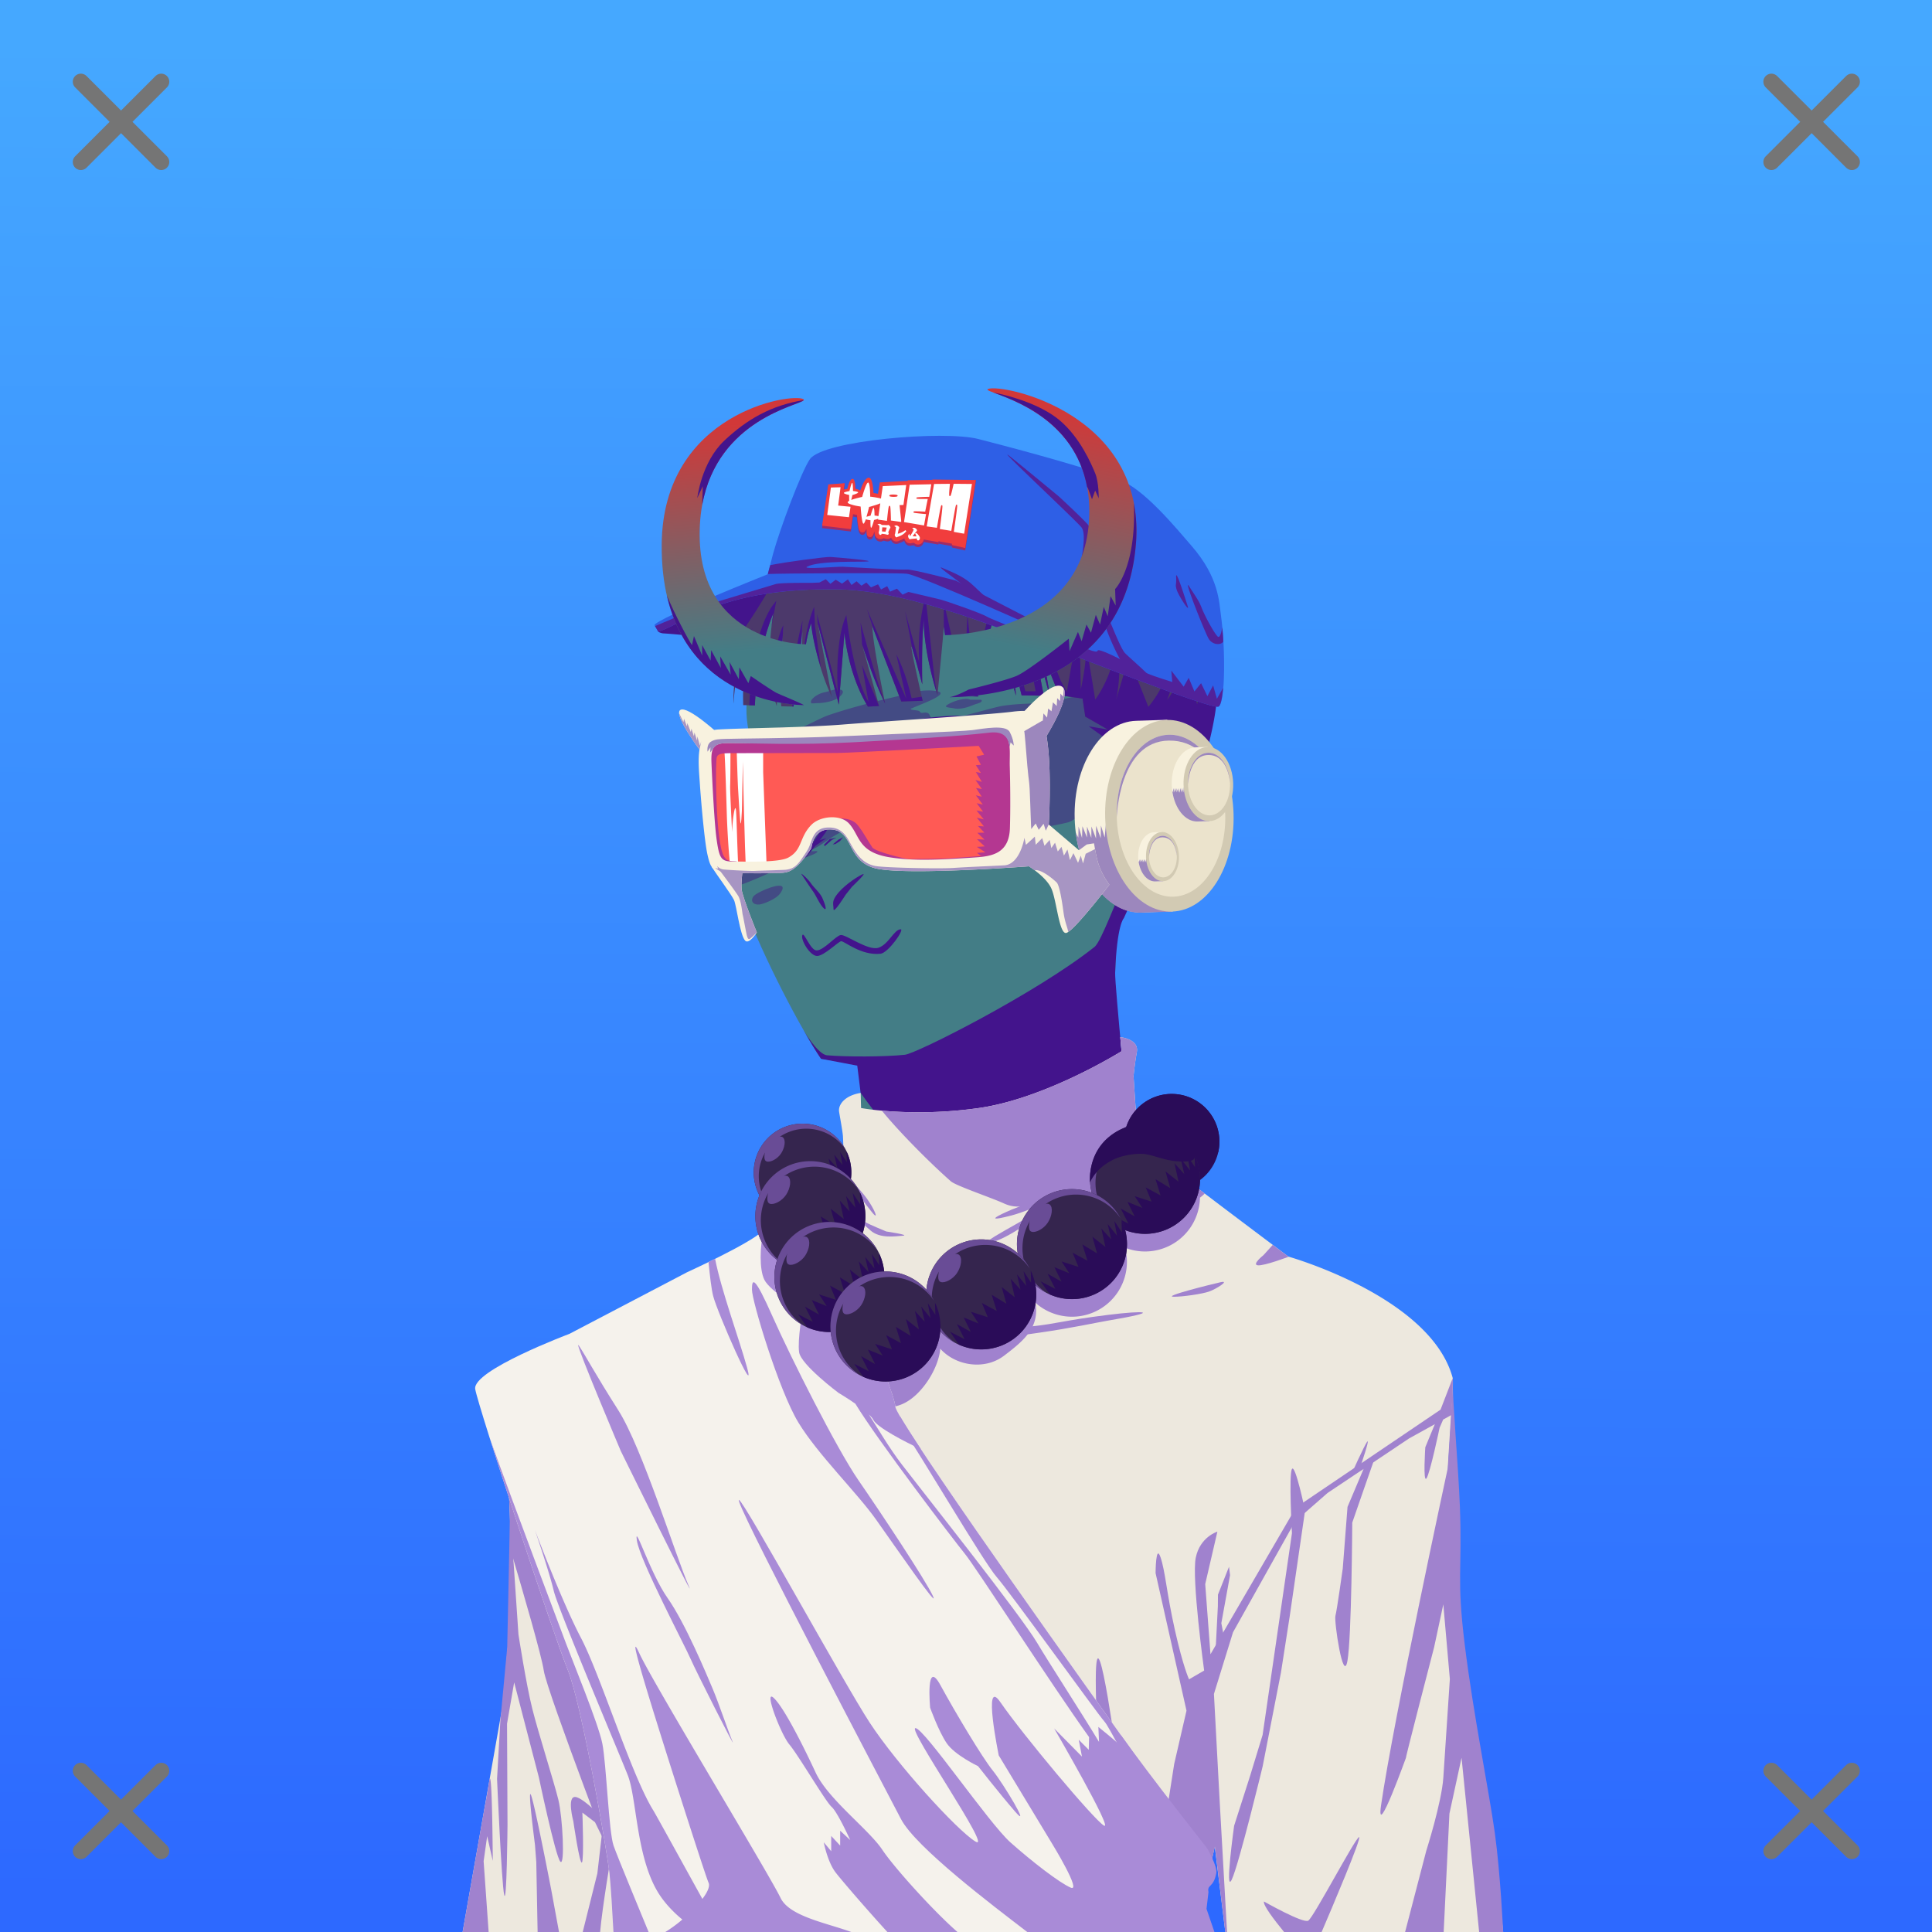 <svg xmlns="http://www.w3.org/2000/svg" xmlns:xlink="http://www.w3.org/1999/xlink" viewBox="0 0 2400 2400"><rect x="0" y="0" width="2400" height="2400" fill="#333333" stroke="none"/><g id='bg'><g id="Afternoon">
<defs>
<linearGradient gradientTransform="matrix(-1, 0, 0, 1, 4188, 1608)" gradientUnits="userSpaceOnUse" id="skyback-linear-gradient" x1="2983.06" x2="2993" y1="-1549.54" y2="747.95">
<stop id="skyback-c1" offset="0" stop-color="#45a8ff"></stop>
<stop id="skyback-c2" offset="0.66" stop-color="#357fff"></stop>
<stop id="skyback-c3" offset="1" stop-color="#2d69ff"></stop>
</linearGradient>
</defs>
<path d="M2400,2400H0V0H2400Z" style="fill:url(#skyback-linear-gradient)"></path>
</g></g><g id="person"><g data-name="Layer 1" id="Layer_1"><g id="OR03"><path d="M1233.75,607.69c-9.3-.15-18.39,0-27.19.06C1054,609.23,953,710.53,928.59,863.47c-3.41,21.35.1,40.92,4.44,59.44,5.31,22.61,11.86,43.67,8.56,64.56-6,38-24,80-23,112,.82,26,45.49,120.52,79.82,180.59,7.89,13.82,15.41,26.41,21.53,35.25l48.31,7.13s3.5,135.37,3.34,135.94c-2.62,9.82-27.16,19.71-59.62,51.09s-94.09,72.45-154.56,120.65c0,0-126.43,43.22-176.69,93.47s-32.18,256.78-33.75,325.1L594.38,2400h868.24l5.22-138.16,18.57-185L1546.72,2400h291.34l-61.65-415.12s29.47-306.6-35.53-353.6-153.47-66.4-153.47-66.4-106.63-68.76-124.47-87.35-59.47-52.72-59.47-52.72-4.86-42.31-11.19-104.62c-4.4-43.32-7.9-87.2-7-111.75,2.19-59.87.73-65.6,26-100.63,0,0,18.17,2.15,28.25-1.22s21.42-20.85,27.91-25.56c23-16.69,61.85-77.88,57.68-94-9.65-37.25-23.46-53.11-51.74-46.9,0,0,111.09-202.84-153.26-316.88C1291.31,610.85,1261.64,608.12,1233.75,607.69Z" style="fill:#437d86" transform="translate(0)"></path><path d="M1062.26,1037.14c9.13,0,16.79-2.25,25.25-4.21a167.1,167.1,0,0,1,34.3-3.88c11.91,0,20.66,9.33,31.71,7.12,2.38-.48,30-1.69,27.19,3.88-2.22,4.43-23.81,5.31-28.48,4.53-6.9-1.14-14.52.72-21.36-.64-2.42-.49-3.67-1.7-6.47-1.3-20.09,2.87-42.49,11.31-63.43,7.12C1049.86,1047.54,1051,1037.13,1062.26,1037.14Z" style="fill:#434b84" transform="translate(0)"></path><path d="M1508.66,1512.06c-14.58,4.51-29.18,8.7-44.1,10.56-30,3.75-62.24,9.61-90.22,21.6-3.72,1.6-28,10.24-29.22,14-.67,2,2.8,3.47,3.82,3.81,14,4.68,32.25,3.81,47,3.81,1.89,0,5.94.87,5.09,2.57-4.73,9.46-28.27,11.57-36.84,15.24-9.36,4-16.9,11.4-25.41,16.5-13.92,8.36-80,16.31-95.31,10.19-14.35-5.74,27.67-12.16,43.47-17.4s36.25-14.38,26.28-17.66-46,2.51-66.16,4.53-58.54.33-69.68,11.47c-2.3,2.29-3.39,7.4-6.35,8.87-9,4.51-28-.4-38.12,1.29-18.3,3-36.75,12.68-55.91,12.68-3.75,0-8.22-2.53-12.72-2.53-4.2,0-28.63,1.22-30.5-2.53-.85-1.69,3.76-1.19,5.1-2.53,8.53-8.53,33.61-9.57,8.87-17.81-15.09-5-31.1-4.3-47-2.53-23.64,2.62-52.29-1.41-81-3.69-20.2,15-41.1,30.74-62.31,47.65,0,0-66.37,22.75-122.07,54.38,11.55,2.49,35.75,3.69,43,10.94.95.94,2,2.7,1.28,3.81-1.22,1.83-30.28,1.28-33,1.28-12.44,0-24.85.21-37.18.09-10.88,7.41-20.8,15.08-28.69,23-6.18,6.18-11.32,14.74-15.6,25.1,8.33,6.32,16.77,12.27,25.54,16.65,10.64,5.32,20,14.25,31.78,17.78,29.61,8.89,59.75,11.19,90.22,15.26,18,2.39,34.27,12.48,50.84,15.24,2.52.42,11,1.18,18.81,1.94,7.68,4.82,16.18,8.39,24.38,12,21.92,9.75,106.36,11.77,119.22,9.07s-62.29-23.41-63.22-23.6c-31.06-6.21-38.78-1.44-68.69-13.4-8.54-3.42-11.62-5.36-20.25-8.82-6.72-2.68-26.22-7.16-30.59-11.53-2.72-2.71,7.6-1.28,11.43-1.28,7,0,13.35,1.28,20.35,1.28,25.49,0,51.77,9.13,76.25,15.25s50,6.45,75,11.44c13.09,2.62,29.4,5.46,41.93,10.16,4.57,1.71,8.25,7.62,11.44,8.9,15.39,6.16,44.46-2.53,61-2.53,7.22,0,9.26,5.06,17.78,5.06,28.79,0,57.74-4.29,86.41-6.34,9.48-.68,18.61-2.64,28-3.81,4.2-.53,16.5-1.9,12.72,0-24.15,12.07-53.34,7.8-78.82,11.44-21.88,3.12-43.23,8.35-64.81,11.43-3.57.51-41.56,10.43-31.75,17.78,3.5,2.63,23.24-2.53,27.94-2.53,31.69,0,64,3.13,95.31,0,116.71-11.67,229.57-61.13,335.5-110.56,23.06-10.76,75-13.81,91.5-28,8.54-7.31.14-23,7.63-33,5.7-7.6,16.41-11.91,24.12-16.53,2.38-1.43,36.36-14.17,63.94-17.91-4.36-7.83-9.34-14.12-15.09-18.28-65-47-153.47-66.4-153.47-66.4S1544.72,1537.16,1508.66,1512.06ZM978,1538.34c-8.37,6.6-17.44,13.5-27,20.66,31.82.45,62.39,2.2,65-2.09C1021.93,1547,1000.85,1545.29,978,1538.34Zm791.94,149.54c-14.43,16.77-35.87,35.74-57.69,49.84-38.16,24.65-77.51,27.69-73.5,40.53,2.48,7.93,33.34-3.51,66.94-13.75,16-4.87,25.75,4.68,46.06-9.62,9.08-6.4,17.82-13.28,26.22-20.44A390.59,390.59,0,0,0,1769.91,1687.88Z" style="fill:#434b84" transform="translate(0)"></path><path d="M1378.81,856.47a37.33,37.33,0,0,0-6.47.22c-19.44,2.78-37.9,9.18-57,13-31.17,6.23-40,2.86-69,7-15.69,2.24-74.27,22.09-87,17-4.51-1.81-3.66-6.67-7-8-4.71-1.89-7.33,2-10-2-1.12-1.69-11-1.26-11-3,0-.75,1.36-.62,2-1,4.66-2.79,48.46-17.51,31-21a52.31,52.31,0,0,0-11-1,89,89,0,0,0-13,1c-6.72,1-13.41,3.48-20,5-29.77,6.87-60,14.33-89,24-15.07,5-29.75,15.19-45,19-9.85,2.46-5.22-4.08-16-3-13.25,1.32-26.55,4.78-39.78,7.62.77,3.91,1.58,7.79,2.47,11.6,5.31,22.61,11.86,43.67,8.56,64.56-2,12.68-5.35,25.76-8.87,38.81,4.55-.7,9.11-1.46,13.62-2.59,3.18-.8,33.61-10.39,35-9,1.06,1-1.33,12.72-2.26,13.88-5.07,6.34-27.46,9.08-33.87,14.21-11.62,9.29-9.9,12.06-22.05,20.5-2.91,12.86-4.91,25.14-4.57,36.19a2.66,2.66,0,0,1,0,.28c27.47-9.58,53.47-23.84,80.72-34.06,1.31-.49,17.07-5.87,16-8-.53-1.08-9.37.62-11-1s4.12-1.06,6-2a101.45,101.45,0,0,0,12-7,211,211,0,0,1,48-26c8.77-3.29,22.54-8.89,32-7,9.61,1.92,17.08,9.82,28,8,26.43-4.41,53.42-6.68,80-10,12.22-1.53,25.88-9,38-9,2.14,0-3.9,2.17-5,4-2.16,3.61-1.61,5.07-6,8s-42.18,22.82-37,28c7.53,7.53,76.15-10.86,84-13,14-3.8,28.39-5.6,42-9,9.54-2.39,20-15.32,31-19,11.84-4,33.34-7.56,43-14,11.15-7.43,18.89-20.33,26-31,3.28-4.92,26.33-13.82,49.38-22.47a179.62,179.62,0,0,0,8.44-21.31c-20.1,1.61-39.38,3.2-34.82-.22,4.84-3.63,22.08-8.13,38.5-11.81a235.48,235.48,0,0,0,5.6-25.41c-17,1-34.1,2.22-51.1,2.22-5.09,0-21.38,4.08-26,1-.81-.54-2.22-5.82-4-7-3.66-2.45-11,2-15,1-5.75-1.44,14.76-11.73,14-14-.41-1.26-23.63-3-26-3C1383.26,856.69,1381,856.54,1378.81,856.47Z" style="fill:#434b84" transform="translate(0)"></path><path d="M883.39,2335.27c-4.91,6.13,2.23-27.37,35.35-40.62,17.36-6.94,21.28-12.26,30.08-17.06,12.14-6.63,27-11.47,39.84-10.85,22.74,1.1-47.89,26.07-69.92,34.33S888.89,2328.38,883.39,2335.27Z" style="fill:#43148c" transform="translate(0)"></path><path d="M1497.41,1845.75c-6.11,3.26-31.57,69.28-31.57,69.28l-37.12,78.41s-33.06,106.28-47.63,114.72c-40.64,23.52-47.36,26.68-95.75,32.15-5.17.59-17,1.88-17,1.88s-64.61,6.58-86.43,3.56c-24.57-3.4,24.43,29.71,77,38.44s105.34,16.4,105.34,16.4-9.72,111.88-9.47,165.63c.08,17.45,36-19.83,32.16-.81-1.25,6.24-9.36,21.19-17.16,34.59h92.84l5.22-138.16,18.57-185,11.71,62.74-4.84-46.78-2-137.15s-4.31-15.26-1.84-16.91,11-89.33,8.91-92.81A.65.65,0,0,0,1497.41,1845.75Z" style="fill:#43148c" transform="translate(0)"></path><path d="M1100.81,2266.41c-.88-.07-1.39.06-1.5.4-1.73,5.4,67.82,33.56,109.38,57.1,9.73,5.51-2.89,50.22,2.56,76.09h31.69c-8.7-36.85-15-73.54-22.13-79.34C1208.67,2310.79,1114,2267.35,1100.81,2266.41Z" style="fill:#43148c" transform="translate(0)"></path><path d="M1487.88,1835.47c-2.65.31-19.51,144.65-19.5,144.65l10.18,71.07,6.82,36,1-10.28L1546.72,2400h2.12L1537,2290.81l-3.41-39.62s-47.85-352.78-45.5-406.19C1488.36,1838.32,1488.25,1835.42,1487.88,1835.47Z" style="fill:#43148c" transform="translate(0)"></path><path d="M1776.16,1983.78l-35.63,28.69s25.18,108.54,34.88,189.47,10,116.51,12.53,159.5c.9,15.32,1,27.74.81,38.56h49.31l-59.5-400.66Z" style="fill:#43148c" transform="translate(0)"></path><path d="M1035.62,2318.22a4,4,0,0,0-1.24,1.81c-5.91,12.77-13,56.26-20.85,80h20.22C1036.5,2373.38,1040.24,2315.79,1035.62,2318.22Z" style="fill:#43148c" transform="translate(0)"></path><path d="M770.84,1888.94c-2.37.64-3,26.25-3,26.25s-9.33-27.81-10.53-25.57,4,15.21,5.75,34.54,1.13,42.75,1.13,42.75l-4.38,52.71-7.37,57.22s-8.59,138-21.47,219.25c-9.43,59.46-19.39,91-24.09,103.91H764c0-.74.14-1.12.19-1.94,1.6-29.92,1.45-49.75,4.25-94.53s.86-78.34,1.71-95.37,9.1-109.85,9.1-109.85,16.45,64.87,17.34,41.22-13.78-135.81-13.78-135.81,10.8,35.41,5.53,2.94c-2.57-15.85-11.75-97.66-15.53-113.57C772,1890,771.39,1888.79,770.84,1888.94Z" style="fill:#43148c" transform="translate(0)"></path><path d="M645.31,1906.41c-.13-.32-.22-.2-.25.4-.44,10.38.56,71.16,1.6,109.72.05,2.07.12,2.79.18,4.66.18,10.32.3,20.07.13,27.5L594.38,2400h16.34l10.12-71.91,3.69-86.59,25-186.78c3,12,11.61,44.4,14.25,36.87,3.19-9.1-2.87-78.78-2.87-78.78S647.34,1911.17,645.31,1906.41Z" style="fill:#43148c" transform="translate(0)"></path><path d="M1134,1673.81c1.36-4.6,9.4-14.36,27.74-23.81,24.63-12.68,37.69.46,53,1.32s35.1-.28,66.81-3.63,39.39-7.36,94.92-14.3c45.13-5.64,99.71-23.76,99.38-21.93s-29.7,17.3-100.72,29.27c-12.6,2.12-44.42,9.11-83.74,14.73s-51.21,7.66-73.55,7.77-22.69-7.78-36.29-8.39-19.75,3-19.75,3" style="fill:#43148c" transform="translate(0)"></path><path d="M1392.55,1108.56c-3.23,1.47-24.08,60.7-32.87,67.69-72,57.24-221,132.5-235.56,134-25.72,2.73-73.74,2.69-96.74.67-11.49-1-29-30.91-29-30.91,7.89,13.82,15.41,26.41,21.53,35.25l45,8.55,4.19,33.74s44.63,64.14,94.28,107.94c35,30.9,258.86,62.38,302.68,14.61-19.89-22-61.93-57.11-61.93-57.11-1.9-24.91-19.4-199.6-18.85-214.6,2.19-59.87,10.72-67.7,10.72-67.7l15.08-32.84S1395.77,1107.09,1392.55,1108.56Z" style="fill:#43148c" transform="translate(0)"></path><path d="M1782,1803.56s-22,112.35-38.29,150.69-35.18,93.34-34.61,112.47,32.41-34,32.41-34l31.56,38.87,20,28.32L1776.16,1987S1787.82,1843.2,1782,1803.56Z" style="fill:#43148c" transform="translate(0)"></path><path d="M1073,1634s3.76,32.45,9.86,48.08c2.17,5.58,5.31,9.93,15.39,11.06s21.48-22.23,43.93-44.66c20.8-20.77,69-92.84,70-96.5,1.32-4.94-58.3,79.19-83.46,100.17-13.61,11.35-27.31,23.61-30.58,21.87-3.1-1.66-10.46-6.57-10.46-6.57Z" style="fill:#43148c" transform="translate(0)"></path><path d="M1095,939.12c4.44-7.67,5.49-13.41,22-26.28,15.68-12.21,44.66-9.46,56.23-10.93s-18,8.44-18,8.44-16.8,12.92-29.07,21.64c-15.47,11-19.17,25-23.59,27.14s.28-5.69.28-5.69-10.76,8-15.52,13.11S1088.72,950,1095,939.12Z" style="fill:#43148c" transform="translate(0)"></path><path d="M979.64,915.42c-4.14,2.76,7.07,3,16.31,7.19s18.58,12.29,18.58,12.29L1028.28,953s6.06,9.35,8.17,10.4.27-6.2.27-6.2l8,12.87c.87-16.35-7.84-41.52-21.76-51.35S983.78,912.66,979.64,915.42Z" style="fill:#43148c" transform="translate(0)"></path><path d="M990.12,1071c9.93-8.16,26.6-34.39,26.6-34.39s18.77-29.9,22.93-46.27,1.31-29,1.68-34.44c.44-6.46,5.37,18.09,3.86,25-2,9-1.88,15.25-7.89,30.08s-11.18,23-16.18,29.24c-2,2.48-10.44,13.85-17.73,21.92S981.78,1077.81,990.12,1071Z" style="fill:#43148c" transform="translate(0)"></path><path d="M1434,1037.55c.25-3-6.58-11.07-6.7-15s2-14.38,7.25-20.73c1.91-2.3,10.08-11.62,12.44-14.26,10.2-11.35,19.76-20.68,32.19-25.2,12.09-4.4,13.25-3.81,21.21,1.69s9.78,9.59,10.62,20.29-13.13,37.53-13.13,37.53-24.81,40.09-32.07,43.94c-1.3.69,21.49-33.67,21.49-33.67s9.53-15.69,9.37-32.89c-.13-13.3-8.88-17.07-8.88-17.07s-6,21.54-9.83,22.08,2.45-9.49-5.28-6.07-13.44-12.83-13.44-12.83-8.94,5.58-11.68,9.42,7.4,15.74,7.4,15.74,8.37,6,11.11,11-4.56,20.84-4.56,20.84a50.3,50.3,0,0,1-10.93,16.43c-7.69,7.63-24.89,4.83-25.25,1.41s13,3.88,17.64-1.39,15.84-26.07,15.44-31.29c-.22-3-15.22-22.6-14.89-15.34.27,5.93,4.67,24-.11,33.76s-4.69,8.46-10.34,14.08-8.38-3.8-12.26,3.15c-4.25,7.63-.62,13.76-.62,13.76s-5.57-2.38-7.26-5.63c-1.09-2.09,1.65-8,1.84-8.84C1415.91,1057.24,1433.52,1043.58,1434,1037.55Z" style="fill:#43148c" transform="translate(0)"></path><path d="M1415.81,1074c0-.62,10.51,4.42,10.51,4.42l11.26-3s9.8-3.95,9.94-3.23-6.5,5.61-9.37,6.11-6.18,3.72-11.77,2.66S1415.82,1074.58,1415.81,1074Z" style="fill:#43148c" transform="translate(0)"></path><path d="M1010.74,1052.16l15.9-10.94-11.73,3.38" style="fill:#43148c" transform="translate(0)"></path><path d="M1024.48,1051.16l9-7.84,5.72-2.86-8.58,1.94-7,7" style="fill:#43148c" transform="translate(0)"></path><path d="M1034.44,1049l6.92-5.82,6.18-3.23-4.06,4.8-5.62,3.69Z" style="fill:#43148c" transform="translate(0)"></path><path d="M1070.63,1681.58c1.83-8.51-7-18.93-24.34-24.86s-25.64,4-44,3.4-13.5-3.12-37.82-6.46-35.28-9.36-77.88-16.3c-34.62-5.65,75.3,24.45,80.54,25.42,34.74,6.39,23.32,5.16,40.46,5.27s16.13-4.83,26.56-5.44,15.15,3,15.15,3" style="fill:#43148c" transform="translate(0)"></path><path d="M1085.51,1945c1.73-21,7.18,19.43,7.18,19.43l5.75,89s20.42,42.79,30,60.73-33.81-24.7-40.65-42.53-4.26-36.72-4.26-36.72S1083.78,1965.94,1085.51,1945Z" style="fill:#43148c" transform="translate(0)"></path><path d="M1052,1897.57c-1.59-1.43-10.55,93.73-10.55,93.73s.54,6.57-10.69,49c-8.66,32.71-25.88,50.2-25.88,50.2s-60.33,55.73-67,58.55c-25.38,10.76-95.6,6.88-113.88,6.83-11.11,0,16.76,6.5,43.65,11,22.77,3.79,88.06-6.67,88.06-6.67s75.12-67.44,75.94-76.5c5.67-23,12.81-51.43,12.81-51.43s6.42-67.3,7.15-89.84C1051.72,1939.61,1052.22,1897.77,1052,1897.57Z" style="fill:#43148c" transform="translate(0)"></path><path d="M1071.48,1458s0,39.9-.75,46.75-2-12.57-2.26-19.36S1067,1465,1067,1465Z" style="fill:#43148c" transform="translate(0)"></path><path d="M1474.32,939.55s-29.21,20.28-43.59,33.54c-7.7,7.09,9.19-14.34,8.88-12.61s-11.76,5.95-8,3.54,12.82-8.58,12.82-8.58,32.3-21,36.59-33.46S1479.38,934.68,1474.32,939.55Z" style="fill:#43148c" transform="translate(0)"></path><path d="M1516.65,1016s-7.91,9.61-41.19,47.87-14.41,15.5-17.23,16.17c-9.26,2.17-9.35,11.73-18.16,16.57s-7.56,3.1-17.06,4.36c-6.23.83-17.55-1.6-20.2-.91s2,1.88,2,1.88-4.74,0-6.28,1.18,7.74,1.29.12,3.49,11.26,1.8,11.26,1.8,22,3.73,33-2.74,18.64-18.45,23.54-22.76S1495.46,1060.32,1516.65,1016Z" style="fill:#43148c" transform="translate(0)"></path><path d="M995.29,1085.49c1.08-.38,9.18,7.36,12.34,12.11s11,11.38,13.81,17.63,6.85,17.35,2,13.2-10-16.42-13.08-20.54S995.29,1085.49,995.29,1085.49Z" style="fill:#43148c" transform="translate(0)"></path><path d="M1035.41,1129.33c.07-6.69-3.12-9.54,6.07-20.41s26.4-21.73,30.69-23.09-13.79,15.72-13.79,15.72l-7.9,9.93S1035.33,1135.85,1035.41,1129.33Z" style="fill:#43148c" transform="translate(0)"></path><path d="M1035.67,1001.83c-6.89,4.39-53.58,47.63-58.91,52.33s24.44-13.48,32.59-21.94S1042.56,997.44,1035.67,1001.83Z" style="fill:#43148c" transform="translate(0)"></path><path d="M1086.74,996.82c.94,5.32,7.84,16.6,7.84,16.6s17,18.24,22.56,20.68,21.93,11.28,42.92,23.5c9,5.25-24.44-20.68-39.48-27.88S1085.8,991.49,1086.74,996.82Z" style="fill:#43148c" transform="translate(0)"></path><path d="M1399.45,1013.41c-10.1-4.34-19.23,1.6-29.45,4.53-1.82.51-9.31,3.84-7.12,7.12C1367,1031.25,1413.42,1019.41,1399.45,1013.41Z" style="fill:#434b84" transform="translate(0)"></path><path d="M936,1113.4c4-5.58,49.14-24.85,32.68-2.91-4.15,5.54-17.72,11.8-24.59,13C936.45,1124.71,931.4,1119.87,936,1113.4Z" style="fill:#434b84" transform="translate(0)"></path><path d="M1205.41,869.25c-6.22-3.11-19.45,1.48-25.17,4.34-.71.35-5.52,2.67-5.21,3.9.4,1.6,7.19,1.75,8.68,2.17,8.28,2.37,18.88-1.08,26.47-4.33,2.25-1,6.94-1.73,8.68-3.48,1.22-1.22.93-2.6-.87-2.6" style="fill:#434b84" transform="translate(0)"></path><path d="M1007.94,869.79c3.47-5.06,10.44-8.63,16.63-9.87,3.45-.69,6.69-1.95,10.15-2.82,10.29-2.57,18.13,1.06,6.76,9.59-6.12,4.58-18.54,6.76-25.93,6.76-1.1,0-7.76.68-7.89,0A4.94,4.94,0,0,1,1007.94,869.79Z" style="fill:#434b84" transform="translate(0)"></path><path d="M1062.49,1562.58c-4.57-9.15,13.4-11.47,18.34-10.48,10,2,18.36,8.52,28.3,11,5.86,1.46,13.63-.61,19.39-1,8.65-.67,17.58,1,26.2,0,4.16-.46,27.35-4.62,29.87-2.1,2.75,2.75-4.71,5.59-6.29,6.29-8,3.55-15.75,7-24.1,9.43-12.14,3.47-23.64.39-35.64,2.1-6.51.93-12.69,2.16-19.39,1-5.09-.85-11.25-.25-15.19-4.19" style="fill:#434b84" transform="translate(0)"></path><path d="M1326.87,1547.39c-4.89-.71-10.78-1-15.46,1-3.55,1.53-6.94,8.18-1.05,8.91S1342.67,1549.68,1326.87,1547.39Z" style="fill:#434b84" transform="translate(0)"></path><path d="M1034,1858.82c-5.54-2.11-10.81-.35-16.68-.35-3.68,0-7.7-.46-11.35,0-24.28,3-6.73,9,5.67,12.06,5.07,1.27,12.71.13,17.75-.71C1037.74,1868.43,1048.51,1864.36,1034,1858.82Z" style="fill:#434b84" transform="translate(0)"></path><path d="M1487.87,1806.65c-15.77,2.21-38,9.12-51.81,17-4,2.29,1.26,12.7,4.26,14.19,2.52,1.26,7.85,1,10.64.71,11.42-1.27,16.4-7.41,26.26-11.35,7.51-3,16.77-5.42,22.72-11.36,1.49-1.5,1.91-4.54,2.83-6.39C1506.69,1801.65,1490.79,1806.24,1487.87,1806.65Z" style="fill:#434b84" transform="translate(0)"></path></g></g><g data-name="white robe" id="white_robe"><path d="M1391.62,1288.38l1.6,17.5s-93.62,58.6-177.1,70.53-146.5,0-146.5,0l-.46-18.72c-18.2,2.82-27.82,13.39-26.88,22.81.21,2.07,4.42,24.47,4.84,30.87a424.07,424.07,0,0,1,0,46.6l-39.94,34S886.83,1598,802.41,1640.5c-38.53,19.41-83.6,46.06-83.6,46.06-63.21,37-88.34,124.56-88.34,124.56L636.94,1973l-12.35,144.41L574.66,2400h910.56l23.84-106.06L1522.12,2400h345.19l-15.12-142.09L1810,2060.47s-11-191.77-12.47-203.69,9.46-136.29,6.94-145.5C1776.92,1610.66,1600.53,1561,1600.53,1561s-184.29-137.88-186-142.53-6.38-81.66-6.38-81.66,1.16-13.63,4.07-29.9S1391.63,1288.37,1391.62,1288.38Z" style="fill:#ede8de"></path><path d="M1604.91,1824.88c-4.06,7,0,79.71,0,79.71l-36.45,250.61-15.64,51.18L1533.08,2268s-11.89,85.45-3,67,38.43-140.74,38.43-140.74l22.74-116.57,10.76-69.06,19.19-132.11S1609,1817.87,1604.91,1824.88Z" style="fill:#a082ce"></path><path d="M1698.55,1790.76c-3.3,3.53-21.42,44.21-21.42,44.21l16.87-10.48-20.06,47.4-5.92,76.57s-7.3,52.42-9.12,58.8,9.68,85,14.92,56,6-171.81,6-171.81l15.49-44.67,12.77-36.46-17.78,10.48S1701.86,1787.23,1698.55,1790.76Z" style="fill:#a082ce"></path><path d="M1526.73,1946.25,1513,1980.9l-.13,14.62-3.49,67.91,11.25-29.1-3.45-17.95,10.85-59.7Z" style="fill:#a082ce"></path><path d="M633.4,1880.27c-.62-18.63,10.63,150,10.63,150s9.45,61.41,17.12,92.11,27.17,91.52,32.48,113.37,8.41,83.7,2.36,76.76S669.42,2208,669.42,2208l-30.7-118.09-8.86,51.37.59,125.76s-.88,101.12-4.13,86.8-8.86-144.07-8.86-144.07l4.13-72.63,8.49-90.49S633.58,1885.65,633.4,1880.27Z" style="fill:#a082ce"></path><path d="M651.79,1760.31l19.92,66.88s46.21,70.12,47.33,76.75S762.26,1983,762.26,1983l14.13,56.85-41.84-89.78-37.32-77.71-25.89-34.07-13.69-37.17L647,1770.4Z" style="fill:#a082ce"></path><path d="M783.61,2070l8.08-39.74,11.11-83.85-7.4,6.06S787,1989.14,788,1995.2s-5,32-5,32l-3.37,34Z" style="fill:#a082ce"></path><path d="M779.42,2042.29l-9.55-33.42,8.08-92.79,3.07-40.61s9.5-19.45,10.71-12.67-5.85,39.79-5.85,39.79Z" style="fill:#a082ce"></path><path d="M755.41,2265.46s-29.91-32.42-40.72-33.2-2.5,30.07-2.5,30.07,7.83,54,10.65,51.36.62-62,.62-62l15.66,11.9L753.53,2293Z" style="fill:#a082ce"></path><path d="M1414.8,1418.68s-96.65,61.15-158,83.91c0,0-45.06,18.86-1.22,7.53,27.58-7.14,72.12-27.66,163.93-87.07Z" style="fill:#a082ce"></path><path d="M1228.42,1542.87c-9.32-1.93,73.86-39.45,101.71-68.06l33-19S1249.7,1547.28,1228.42,1542.87Z" style="fill:#a082ce"></path><path d="M1048.92,1457.86s18.86,18.46,27.85,30.93,15,26.69,8.08,19S1045.83,1456.4,1048.92,1457.86Z" style="fill:#a082ce"></path><path d="M1600.77,1561.19s-30.08,11.42-38.17,10.63,7-12.7,7-12.7l11.42-12.63Z" style="fill:#a082ce"></path><path d="M834.49,1622.39l25.7-15.73s23.88,4,16.11,8.44S834.49,1622.39,834.49,1622.39Z" style="fill:#a082ce"></path><path d="M1391.62,1288.38l1.6,17.5s-93.62,58.6-177.1,70.53a526.49,526.49,0,0,1-120.68,3.25c18.9,23.36,56.41,61.92,85.75,87.81,6.21,5.48,50.53,20.39,66.12,27.56,21.9,10.07,36.78-3.94,46,4.38,6.94,6.27,42.9,10.53,82.31,7.9,34.5-2.3,80.12-15.09,106.79-35.5-35.53-27.06-67.18-51.46-67.88-53.31-1.74-4.65-6.38-81.66-6.38-81.66s1.16-13.63,4.07-29.9S1391.63,1288.37,1391.62,1288.38Z" style="fill:#a082ce"></path><path d="M1804.5,1712.22l-15,38.9-179.62,121.5L1503.69,2055l-6.53-87.19,15.12-65.15s-21.48,6.43-26.84,32.19,10.4,140.37,10.4,140.37l-18.78,10.91s-7.34-15.51-17.62-61.5-11.8-72.47-17.78-90.1-6.16,19.6-6.16,19.6l38.41,170.93-15.29,66.22-30,192.07-1.28,5-38-191.85s-25.8-193.8-28-119.41c-1.44,47.79,9.29,230,14.07,322.88h109.91l23.84-106.06L1522.12,2400h2.16l-9.12-161.78L1508,2104.28l23.69-76.59,77.15-137.78,40.25-35.25,54.82-36.66,46.56-31.16,31.94-17.68-11.85,28.68s-3,44.75,1.44,38.69,16.34-62.91,16.34-62.91l4.41-10.18,10.19-5.66C1804.29,1735.67,1805.26,1716.57,1804.5,1712.22Z" style="fill:#a082ce"></path><path d="M1798.38,1824.19s-67.42,312.24-82.79,418.5c-6.74,46.65,32.55-63.92,31.22-59.78-4.34,13.56,34.72-136.75,34.72-136.75l11.41-53.19,8.12,92.81s-6,91.69-8.12,122.63-21.16,90.65-21.16,90.65L1745.47,2400h47.91l7.15-147.06,15.06-69.38L1837.44,2400h29.87s-3.43-72.64-10.37-123-26.84-148.12-37.34-233.57-2.93-90-6.11-172.6c-1.85-48.12-9.5-136.42-8.63-151.21Z" style="fill:#a082ce"></path><path d="M754.22,1896c-2.89-.19.81,41.5.81,41.5l-7.09,23,17.12,39,10.66,80.91s-14.19,72.64-14.78,80.9-18.88,165.91-18.88,165.91L723.88,2400H745.5c2.72-31.49,14.25-98.72,14.25-98.72l4.5-39.06s6,7.31,8.61,14.91c.69,2.06-5.06-61.57-4.05-54.19l6.91-59.85,11.22-107.47s-21.56-122.22-29.53-151.74C755.91,1898.34,754.89,1896.08,754.22,1896Z" style="fill:#a082ce"></path><path d="M768.81,2222.94l-4.56,39.28c.38,21.67,1,45.25,1,45.25L770.5,2400h20.38l-8.16-40.75S774.16,2261.88,768.81,2222.94Z" style="fill:#a082ce"></path><path d="M608.5,2209.56a6.09,6.09,0,0,0-.44,1.44l-1.59,9c-.31,2.38-.38,3.44-3.63,20.94-.38,2.08-.71,3.72-1.15,6.06l-27,153H607l-6.22-87.91,4.41-31.18,6.94,30.75S611.55,2206.64,608.5,2209.56Z" style="fill:#a082ce"></path><path d="M659.06,2228.81c-3.08-3.17,5.5,62.85,5.5,62.85l1.63,21.37,1.65,87h26.6l-9.75-52.88s-19.81-102.84-24.85-116.71A5,5,0,0,0,659.06,2228.81Z" style="fill:#a082ce"></path><path d="M1319.12,2230.12c-9.28-.26-48.24,100.41-74,169.88h9.75c11.44-23.93,24.46-51.34,24.47-51.34l11.84-23.72L1280,2398l-.37,2h24c7.56-48.1,23.89-158,16.53-169.22A1.29,1.29,0,0,0,1319.12,2230.12Z" style="fill:#a082ce"></path><path d="M1688.28,2282.12c-4.73,1-56.54,99.94-63.15,103.81-6.42,3.76-55-23.84-55-23.84-1.35,4.39,12.22,22.27,25,37.91h46.65C1653.63,2372.38,1692.38,2281.23,1688.28,2282.12Z" style="fill:#a082ce"></path><path d="M1045.91,1492.36c-8.28-14,16.08,18.82,29.22,26,6,3.27,25.77,11.41,25.77,11.41s30.42,4.52,20.51,5.29-28.27,3.7-39.94-6.46S1052,1502.66,1045.91,1492.36Z" style="fill:#a082ce"></path><path d="M1134,1673.81c2.74-3.93,9.4-14.36,27.74-23.81,24.63-12.68,37.69.46,53,1.32s35.1-.28,66.81-3.63,39.39-7.36,94.92-14.3c45.13-5.64,69.68-4.63-1.34,7.34-12.6,2.12-44.42,9.11-83.74,14.73s-51.21,7.66-73.55,7.77-22.69-7.78-36.29-8.39-18.65,5-18.65,5S1128.82,1681.16,1134,1673.81Z" style="fill:#a082ce"></path><path d="M1069.84,1677.32c-.76-2.23-6.16-14.67-23.55-20.6s-25.64,4-44,3.4-8.9,1.43-37.83-4.26-28.88-7.38-77.87-18.5c-34.2-7.77,75.3,24.45,80.54,25.42,34.74,6.39,23.32,5.16,40.46,5.27s16.13-4.83,26.56-5.44,15.15,3,15.15,3C1055.06,1669.53,1070.6,1679.54,1069.84,1677.32Z" style="fill:#a082ce"></path><path d="M1133.32,1664c-.37,2.7-16.5,12.61-21.6,14.71s-7.51-7.2,1.5-10.81S1133.7,1661.27,1133.32,1664Z" style="fill:#a082ce"></path><path d="M1458.4,1610.87c11,0,34.59-3.37,43.47-6.43s26.63-14.39,14.38-11.63S1442.33,1610.87,1458.4,1610.87Z" style="fill:#a082ce"></path><path d="M632,1849.91l3.13,78.18c15.45,52.35,37.57,128.28,40.37,147.16,4,26.71,97.44,269.63,97.44,269.63L765.56,2238s-99.93-302.75-108.34-317.09C652.3,1912.52,641.45,1879.59,632,1849.91Z" style="fill:#a082ce"></path><path d="M1412.44,1399.47a59.54,59.54,0,0,0-13.38,22.65c-1.31.48-2.64.91-3.94,1.47a68.33,68.33,0,0,0-38.78,80.07,68.28,68.28,0,0,0-92,75.18,68.27,68.27,0,0,0-113.47,45.25,68.33,68.33,0,0,0-113.56,72.85c15,34.61,49.22,62.17,83.83,47.14,23.87-10.37,44.86-44.42,46.92-68.64,19.11,21.33,55,27,79.13,8.71,25.48-19.28,44.25-35.5,39.06-65.81a68.23,68.23,0,0,0,111.4-68.34,68.28,68.28,0,0,0,93-62.19,56.75,56.75,0,0,0,5.94-5.19c-41.77-31.7-81.27-62-82.06-64.12C1414,1417.16,1413.24,1409.28,1412.44,1399.47Z" style="fill:#a082ce"></path><path d="M1482.88,2371.24l-7.42-30.76c-2-10,4.88-25.12,9.07-44s-25.12-47.45-25.12-47.45-347.24-482.66-347.24-501.81-95.75-244.86-95.75-244.86-54.72,12.32-69.76,27.36-93,50.62-93,50.62L707.27,1657s-121,45.38-116.93,68.63,97,304.7,114.84,348.48S754.31,2301.68,757,2326.3c1.79,16.08,3.78,51.23,4.94,73.7h717.79Z" style="fill:#f5f2ec"></path><path d="M829.37,1985.26c21.93,31.13,48.11,94.11,55.9,112.5s19.1,52.36,24.76,65.81-46-88.45-52.36-103.31-63-122.41-66.51-146.47S807.43,1954.12,829.37,1985.26Z" style="fill:#a98bd7"></path><path d="M959.71,1635.43c22.76,51.21,79.66,164.3,106.69,203.42s83.22,123.76,92.46,143.68-46.23-60.46-70.41-94.6-72.55-81.08-96.73-120.92-57.62-150.78-57.62-165S937,1584.22,959.71,1635.43Z" style="fill:#a98bd7"></path><path d="M1118.5,1760.06l-1.69.25,3.72,13.41c20.11,28.3,101.3,166.85,117.69,185.47S1363.34,2129,1371.53,2138s32,63.29,45.44,69.25c2.21,1,4.13-2.77,5.75-9.38C1349.09,2095.08,1155.43,1823.73,1118.5,1760.06Z" style="fill:#a98bd7"></path><path d="M888.31,1563.72c-3,1.48-5.41,2.62-8.19,4,1.69,17,3.64,33.92,5.82,42.31,5.46,21.06,53.82,131.06,42.12,88.94C917.79,1662,896.09,1603.35,888.31,1563.72Z" style="fill:#a98bd7"></path><path d="M969.66,2357.7c-15-31-158.44-266.89-175.44-303.89-9.7-21.11-6.1-3.52,20.16,81,19.76,63.63,62.4,196.68,65.84,204,2,4.36-1.37,11.76-7.69,20.09-21.16-38.2-57.53-104.39-61.1-110.15-27.13-43.71-65.56-168.05-89.68-214s-57.27-134.14-57.27-134.14,18.08,52.75,23.36,75.36,80.63,200.46,91.94,229.09S790.07,2305,816.93,2350c7.79,13.05,19.13,25.06,30.69,34.51A166.49,166.49,0,0,1,826.47,2400h231C1027,2388.79,980.77,2380.66,969.66,2357.7Z" style="fill:#a98bd7"></path><path d="M762.22,2292.81c-6-17-9-102-14-127s-38-105-45-124c-5.58-15.13-63.32-167.33-94.88-255.43,28.91,91.48,83.62,255.12,96.85,287.68,17.78,43.78,49.1,227.6,51.84,252.22,1.79,16.08,3.79,51.25,5,73.72h43.69C797,2378.57,767.82,2308.68,762.22,2292.81Z" style="fill:#a98bd7"></path><path d="M855.12,1969c-15.61-35.69-57.23-170.22-87-217.06s-40.12-66.94-49-80.32c-.55-.83-.86-1-.9-.71-.66,4.82,52.93,131.56,52.93,131.56S870.74,2004.69,855.12,1969Z" style="fill:#a98bd7"></path><path d="M1096.09,2297.94c-17-25.59-67.43-62.79-82.93-96.13s-39.8-81.71-52.28-92.81a6.7,6.7,0,0,0-1.94-1.31c-7.87-2.85,11.84,47.88,21.81,59.59,10.64,12.49,44.88,70.78,52.28,77.25s23.13,41.19,23.13,41.19l-12.47-11.56v18.5l-11.13-12v19l-9.25-11.09s4.58,24.2,14.66,37.38c7.75,10.13,40.25,47.68,64.37,74.05h87.06C1158.71,2373.18,1110.43,2319.44,1096.09,2297.94Z" style="fill:#a98bd7"></path><path d="M1498.77,2371.25l2.45-20.8c-2-10,6.27-4.72,9.73-23.74,1.55-8.56-11.68-31.13-11.68-31.13s-68.44-86.39-106.93-140.3c-.08,7.3-.56,13.32-2.5,11.38-5-5-25.4-21.41-25.4-21.41l.83,18.65c-22-36.51-64.16-101.44-76.71-122.81-20.07-34.19-141.23-186.58-168-221.53-16-20.89-28.39-42.39-41.25-62.5,2.53,2.45,4.66,4.78,5.57,6.72,4.3,9.22,40.4,27.93,59.09,36.47-19.67-29.7-31.78-49.46-31.78-53,0-15.22-58.63-156.44-83.47-215.63l-34.41-23.21c-16,4.68-35.84,11.51-45.69,19.65-4.67,20.44-5.5,48.91.94,61.78,7.44,14.87,47.56,37.94,47.56,37.94s-6.66,36.42-4.43,52,49.06,50.57,49.06,50.57,10.22,6,20.78,13.37c27.31,45.09,123.74,171.4,135.46,185.65,14.61,17.79,107.9,163.08,154.92,228.53l-.41,15.73-12.44-12.44,4,20.9-34.56-35s74.75,128.65,61.75,120.65-100.64-112.66-128.66-153.37c-22.24-32.33-1.9,66.28-1.9,66.28l66.56,110.09s36.87,60.16,22.87,54.16-47.87-32.16-74.87-56.16-107.12-141.72-118-142,97.47,154.88,74.47,140.88-97.47-95.88-131.47-147.88c-31.88-48.75-154.93-273.28-162.16-276.43-.48-.22-.45.56.16,2.43,9.75,30,178,350,201,394,18.31,35,113.32,106.89,156.84,140.26h232.52Z" style="fill:#a98bd7"></path><path d="M1215,2194s26.08,33.44,46.24,56.7-14.73-34.88-27.91-51.16-46.52-72.11-65.12-106.22-12.76,28.06-12.76,28.06,10.55,29.45,20.63,44.19S1215,2194,1215,2194Z" style="fill:#a98bd7"></path><path d="M941.34,1480.62a60.62,60.62,0,1,1,79.75,31.43A60.62,60.62,0,0,1,941.34,1480.62Z" style="fill:#35254e"></path><path d="M1043.6,1430.88l3,16.26-10.27-12.79,3.88,16.83-10.83-11.92,4.44,20.33-14.35-11.33,5.21,18.44-16.26-9.88,5.6,18-16.4-8.88,6.49,15.7-18.6-6,8.44,13-16.37-6.7,7.9,16-15.38-8.69,8.49,16.69-16.17-8.33,10,14.35a60.56,60.56,0,0,0,80.12-79.53c-.29-.68-.67-1.31-1-2l.38,13.24Z" style="fill:#2a0c58"></path><path d="M995.84,1395.85A60.6,60.6,0,0,0,968.56,1510a59,59,0,1,1,81.74-82.17A60.64,60.64,0,0,0,995.84,1395.85Z" style="fill:#694c96"></path><path d="M951.26,1426.68c-1.65,7.07-3.29,14.63,1.15,16.12s13.39-3,17.92-10,6.25-16.77,2-20.09c-4.44-3.42-15.78,5.43-15.78,5.43S952.9,1419.61,951.26,1426.68Z" style="fill:#694c96"></path><path d="M1401.15,1441.84a59.29,59.29,0,1,1,78,30.75A59.3,59.3,0,0,1,1401.15,1441.84Z" style="fill:#2a0c58"></path><path d="M944,1538a68.34,68.34,0,1,1,89.92,35.44A68.34,68.34,0,0,1,944,1538Z" style="fill:#35254e"></path><path d="M1059.24,1481.92l3.37,18.32L1051,1485.83l4.38,19-12.2-13.44,5,22.93L1032,1501.51l5.87,20.79-18.29-11.13,6.32,20.23-18.5-10,7.33,17.69-21-6.8,9.52,14.61-18.46-7.53,8.9,18-17.33-9.78,9.58,18.81-18.18-9.4L979,1573.18a68.26,68.26,0,0,0,90.32-89.65c-.34-.77-.75-1.48-1.11-2.23l.44,14.93Z" style="fill:#2a0c58"></path><path d="M1005.4,1442.43a68.32,68.32,0,0,0-30.75,128.69,66.56,66.56,0,1,1,92.15-92.64A68.41,68.41,0,0,0,1005.4,1442.43Z" style="fill:#694c96"></path><path d="M955.14,1477.19c-1.86,8-3.71,16.5,1.29,18.17s15.09-3.43,20.21-11.31,7-18.91,2.22-22.62c-5-3.85-17.79,6.12-17.79,6.12S957,1469.22,955.14,1477.19Z" style="fill:#694c96"></path><path d="M1359.69,1491.65a68.34,68.34,0,1,1,89.91,35.44A68.35,68.35,0,0,1,1359.69,1491.65Z" style="fill:#35254e"></path><path d="M1475,1435.57l3.37,18.32-11.58-14.41,4.37,19L1459,1445l5,22.93-16.17-12.79,5.87,20.8-18.29-11.14,6.32,20.23-18.49-10,7.32,17.69-21-6.8,9.51,14.61-18.46-7.53,8.91,18-17.34-9.79,9.58,18.82-18.23-9.4,11.22,16.14a68.26,68.26,0,0,0,90.32-89.65c-.33-.77-.75-1.48-1.11-2.23l.44,14.93Z" style="fill:#2a0c58"></path><path d="M1421.13,1396.08a68.31,68.31,0,0,0-30.75,128.68,66.56,66.56,0,1,1,92.15-92.63A68.36,68.36,0,0,0,1421.13,1396.08Z" style="fill:#694c96"></path><path d="M1268.94,1572.72a68.34,68.34,0,1,1,89.91,35.45A68.34,68.34,0,0,1,1268.94,1572.72Z" style="fill:#35254e"></path><path d="M1384.23,1516.64l3.36,18.33L1376,1520.55l4.38,19-12.21-13.45,5,22.93-16.17-12.8,5.86,20.79-18.28-11.13,6.32,20.23-18.5-10,7.33,17.69-21-6.8,9.52,14.61-18.46-7.53,8.9,18-17.33-9.78,9.57,18.82-18.23-9.4,11.3,16.17a68.27,68.27,0,0,0,90.33-89.65c-.34-.77-.76-1.48-1.12-2.23l.44,14.93Z" style="fill:#2a0c58"></path><path d="M1330.38,1477.16a68.3,68.3,0,0,0-30.73,128.64,66.56,66.56,0,1,1,92.15-92.64A68.39,68.39,0,0,0,1330.38,1477.16Z" style="fill:#694c96"></path><path d="M1280.12,1511.91c-1.85,8-3.71,16.5,1.3,18.17s15.08-3.42,20.21-11.31,7-18.91,2.22-22.61c-5-3.86-17.8,6.11-17.8,6.11S1282,1503.94,1280.12,1511.91Z" style="fill:#694c96"></path><path d="M1156.25,1635.21a68.34,68.34,0,1,1,89.91,35.44A68.35,68.35,0,0,1,1156.25,1635.21Z" style="fill:#35254e"></path><path d="M1271.53,1579.13l3.37,18.32L1263.32,1583l4.37,19-12.2-13.44,5,22.93-16.17-12.78,5.87,20.79-18.29-11.14,6.32,20.23-18.49-10,7.32,17.69-21-6.8,9.51,14.61-18.46-7.53,8.91,18-17.34-9.78,9.58,18.81L1180,1654.2l11.22,16.14a68.27,68.27,0,0,0,90.32-89.66c-.33-.77-.75-1.47-1.11-2.22l.44,14.92Z" style="fill:#2a0c58"></path><path d="M1217.69,1539.64a68.32,68.32,0,0,0-30.75,128.69,66.56,66.56,0,1,1,92.15-92.64A68.4,68.4,0,0,0,1217.69,1539.64Z" style="fill:#694c96"></path><path d="M1167.43,1574.4c-1.86,8-3.71,16.5,1.3,18.17s15.08-3.43,20.2-11.31,7-18.91,2.23-22.62c-5-3.86-17.8,6.12-17.8,6.12S1169.28,1566.43,1167.43,1574.4Z" style="fill:#694c96"></path><path d="M967.65,1613.58a68.34,68.34,0,1,1,89.92,35.44A68.34,68.34,0,0,1,967.65,1613.58Z" style="fill:#35254e"></path><path d="M1082.94,1557.5l3.37,18.32-11.59-14.41,4.38,19L1066.89,1567l5,22.93-16.17-12.78,5.86,20.79-18.28-11.14,6.32,20.23-18.5-10,7.33,17.69-21-6.8,9.52,14.61-18.46-7.53,8.9,18-17.33-9.79,9.58,18.82-18.24-9.4,11.23,16.15A68.27,68.27,0,0,0,1093,1559.1c-.34-.77-.76-1.47-1.11-2.23l.43,14.93Z" style="fill:#2a0c58"></path><path d="M1029.1,1518a68.31,68.31,0,0,0-30.75,128.68,66.56,66.56,0,1,1,92.15-92.63A68.36,68.36,0,0,0,1029.1,1518Z" style="fill:#694c96"></path><path d="M978.83,1552.77c-1.85,8-3.7,16.5,1.3,18.16s15.09-3.42,20.21-11.3,7-18.91,2.22-22.62c-5-3.86-17.79,6.12-17.79,6.12S980.69,1544.79,978.83,1552.77Z" style="fill:#694c96"></path><path d="M1037.27,1675.05a68.34,68.34,0,1,1,89.91,35.44A68.35,68.35,0,0,1,1037.27,1675.05Z" style="fill:#35254e"></path><path d="M1152.56,1619l3.36,18.32-11.58-14.41,4.37,19-12.2-13.44,5,22.93-16.17-12.78,5.86,20.79-18.29-11.14,6.33,20.23-18.5-10,7.33,17.7-21-6.81,9.52,14.61-18.46-7.53,8.9,18-17.34-9.79,9.58,18.82-18.23-9.4,11.22,16.15a68.27,68.27,0,0,0,90.32-89.66c-.33-.77-.75-1.47-1.11-2.23l.44,14.93Z" style="fill:#2a0c58"></path><path d="M1098.71,1579.48A68.31,68.31,0,0,0,1068,1708.16a66.56,66.56,0,1,1,92.15-92.63A68.37,68.37,0,0,0,1098.71,1579.48Z" style="fill:#694c96"></path><path d="M1048.45,1614.24c-1.85,8-3.71,16.5,1.3,18.16s15.08-3.42,20.21-11.3,7-18.91,2.22-22.62c-5-3.86-17.8,6.12-17.8,6.12S1050.31,1606.27,1048.45,1614.24Z" style="fill:#694c96"></path><path d="M1454.94,1358.91a59.68,59.68,0,0,0-56,41.12c-1.31.47-2.56,1.09-3.85,1.65-24.69,10.73-42.14,32.81-41.18,67.13,6.7-13.15,15.17-20.84,27.44-27.45s31.88-9.23,42-7.55c12.73,2.13,23.75,8.17,42.46,9,6.48.27,29.32,1.54,12.25-16.25-1.25-1.31,7.28,11.57,7.28,10.76,0-5.36,10.77-10.66,27.94-5.91a59.21,59.21,0,0,0-58.34-72.47Z" style="fill:#2a0c58"></path></g><g id="LOREM-Cap"><path d="M817.68,784.73a14.3,14.3,0,0,0,6.87,2.14c18.15.93,100.8,9.57,110.51,10.86,11.9,1.59-.29-15,6.61-16.26s35.64-54.85,27.45-57.44-62.44,16.26-73.66,18.85S817.68,784.73,817.68,784.73Z" style="fill:#43148c"></path><path d="M1007.58,774.09s5.33,48.81,25.84,91.88l-17.65-91.83L1042,875.4l7-89.82s3.69,50.22,29.16,92.19l13.94-.73L1071,800.8s14,43.89,28.55,73c0,0-15.26-71.74-15.89-95.8l36,93.39,26.49-.89s-31.14-136.29-.45-20.3c0,0-1.31-51.56,2-80.94,0,0-1.73,34.2,16.88,94.27,0,0,7.63-79.11,7.88-84.3.34-7.36,6.16,55.24,12.92,82.63l-1.45-33.15,7.49,35.78,23.66.69s5.9-42.42,20.77-107.15c0,0,21.26,92.14,26.33,106.07l-4.55-46.32,11.49,46,27.47.42-16.69-87.43,24.94,90.51-9.11-53.15,20.11,49.43,29,4.28,3.33,22.35,28,16.06v99.22l28.57-7.77,2.69-23.89,13-35,38-41.15,32.24,2.06,11.6,8.07c15.88-45.28,40.83-209.76-162.2-284.68-198.44-73.22-424.89,22-416.79,252.82l14.54.28s1.42-63,23-114.75c0,0-12.73,68.8,4.05,115.61,0,0,1.43-27.07,7.53-88.68,0,0-4.2,66.59-1.83,89l15.25.31,10.93-92.91-1.3,76.64s1.8-33.32,5.38-59.13A171.61,171.61,0,0,1,1007.58,774.09Z" style="fill:#4c396b"></path><path d="M1029.38,924.91s-44.55-3.43-75.74-5.14c0,0,39.07-11,66.83-6.17Z" style="fill:#4c396b"></path><path d="M1107.19,921.6l13.24-15.28s57.6-15,107.22-6.24C1227.65,900.08,1146,907.11,1107.19,921.6Z" style="fill:#4c396b"></path><path d="M1271.56,730.09l9.63,77.29-14.47-50.22,19.78,101.5-12.72,0-18.25-68.09-.81,24.44-16.88-73.66c-24.79,54.24-26,116.94-26,116.94l-10.06-95-4.44,94.16-14.79-65.16-10.21-44.94.11,30.87s8.14,60.94,12.88,82.51L1185,833.2l6.36,31.7,23.7.29S1221,822.76,1235.81,758c0,0,21.25,92.17,26.31,106.09l-4.53-46.34,11.5,46,27.44.44-16.65-87.44,24.93,90.5-9.12-53.16,20.12,49.44,29,4.28,3.35,22.35,28,16.06-23.77-4,22.83,16.5.78,87.73,28.73-8.72L1428.37,975l15.6-18.1,20.6-15,17-2.78,15.31,2s15.76-51.73,15.28-86.62c0,0-13.75-20.82-20.15-58.14,3.31,52-4.94,78.63-4.94,78.63l-14.22-66c3.05,26.41-23,60.59-23,60.59,16.59-41.65,5.78-76.16,5.78-76.16,5.42,45.71-29.12,84.63-29.12,84.63l-24.38-61.28-15.59,52.15c8.13-37.92,1.38-78.22,1.38-78.22-3.73,48.76-27.44,78.22-27.44,78.22s-12.38-78.46-11.6-61.31-6.25,48.63-6.25,48.63l-1.81-85.54-15.59,88.66-7.47-13.53Zm-121.84,11.22c-11.69,41.33-7.66,82.44-7.66,82.44L1124.31,759l8.28,43.35,1.53,6.43c1.87,5.75,5.12,17.17,11.54,41.41,0,0-1.31-51.56,2-80.94,0,0-1.9,33.85,16.71,93.92l-1.88-9.48-1.89-13.52Zm-185.44,5.22c-28.17,31.53-32.67,107.86-33.44,129.56l6.94.13s1.41-63,23-114.75c0,0-1.15,6.75-2.31,16.84Zm47.1,7.31c-15.73,36.35-15.56,90.74-15.35,102.5.59-5.14,1.44-29.82,4.33-51.08a199.34,199.34,0,0,1,7.2-31.17s1.35,21.13,12.05,54.76l-7.23-51.39Zm65.56,2.78,8.28,25.63,34.4,89.16,26.47-.91s-1-4.47-1.09-5l-12.59,1.84c-7.87-34.67-19-54.43-19-54.43l12.5,55.24ZM1015,762.78l.69,12.1,1.78,8.24-1.72-9L1042,875.41l7-89.85s3.69,50.25,29.16,92.22l13.93-.75-.34-.25L1070.81,826l8.07,46c-19.85-34.47-27.5-108-27.5-108-15.16,33.39-10.6,96.28-10.6,96.28Zm-18.06,8c-14.13,54.2-13.26,94.84-12.63,106.87l1.44,0,9.6-81.44Zm72.09,2.78,1.88,27.06,11.12,31.75c5,13.48,11.07,28.74,17.44,41.47l-.31-1.62C1089.68,849.84,1069.06,773.53,1069.06,773.53ZM973,776.69c-15.59,31.8-10.4,79.54-7.88,96.72.25-4.32,1.71-28.7,7.29-85,0,0-1.3,21.77-2,44.62Z" style="fill:#43148c"></path><path d="M1107.94,920.89l14.34-12-2.29,6.44,11.85-6.44,95.74-8.87S1163.08,907.41,1107.94,920.89Z" style="fill:#43148c"></path><path d="M1018.54,916l10.25,8.87s-11.48-.56-24.08-1.5c-17.87-1.34-39.73-3.23-49.06-3.44l53.42-2.5,9.29,3.57" style="fill:#43148c"></path><path d="M880.47,828.75s17.08,2.28,80.3-105.36l-8.54,30.18S910.65,826.47,880.47,828.75Z" style="fill:#4c396b"></path><path d="M932.44,794.85s-18.44,23.73-21.16,79.3c0,0-4.13-55.55,29.91-103.49Z" style="fill:#4c396b"></path><path d="M935.81,723.91l0,.15.6.25Z" style="fill:#43148c"></path><path d="M1129.86,899c-10.85,6.3-19.27,18.72-19.27,18.72s31.57-4.28,44.66-10.14,24.89-4.66,35.09-7.43,38.4,1.78,44.05,1.3-25.22-14-53.52-12.19S1140.7,892.67,1129.86,899Z" style="fill:#43148c"></path><path d="M1021.05,914.31c8,6.18,14.26,18.5,14.26,18.5s-23.13-3.92-32.76-9.63-18.25-4.37-25.73-7-28.08,2.22-32.22,1.8,18.33-14.25,39-12.79S1013.07,908.14,1021.05,914.31Z" style="fill:#43148c"></path><path d="M817.74,784.81C852,773.28,898.5,729.56,1042,732.11c93.29,1.65,224.07,59.17,235.12,61.09s60.06,22.44,60.06,22.44,164.86,64.64,176.13,62.27c3.93-.83,6.22-15.74,7-34.37,1.19-30-1.12-61.52-3.55-78.55s-2.24-47.4-36.66-87c-18.9-21.75-59.37-71.27-89.74-82-61.24-21.61-156.76-45.86-175-50.62-42-10.92-193,1.65-209.26,25-10.71,15.4-37.88,88.47-45.73,117.48-4,14.91-6.61,25.52-6.61,25.52s-136,54.07-140.84,63.12" style="fill:#2e5fe6"></path><path d="M1031.77,691.88c-6.52-.37-57.47,6.5-74.95,10.18l-3.05,11c14.44-.73,156.77-1.78,172.55-.35,16,1.46,182,76.57,188.53,79.12s27.86,21.63,27.86,21.63l-25.19-11S1234,770.78,1225.93,766s-53.1-20.21-56.75-21-19.7-4.74-19.7-4.74l-21-4.94-7.29,3.36-6.93-7.41-8.59,3.7-3.55-6.81-7.67,4.09-3.7-6.37-8.81,3.74-5.7-6-6.12,3.93-6.08-5.48-6.27,4.63-4.44-7L1046,725l-7.83-4.85-6.65,5.07-5.67-5.7-7.89,4.09-9.85.44s-38.2-.38-44.33,1.43-91.94,27.75-91.94,27.75l-58.17,24.55,4.09,7.07C852,773.29,898.52,729.55,1042,732.1c93.29,1.66,224.07,59.19,235.12,61.12s60,22.43,60,22.43,164.86,64.63,176.12,62.25c3.09-.65,5-10.38,6.15-23.35l-7.7,13.44-4.72-16.54-7.1,13.37-7.85-16.13-8.27,10.24-7.1-16.92-6.27,11-15.37-20,1.2,14.16s-22-6.66-31.11-10.68-34.32-19-51.42-26-4.48,1.77-17-2.07c-13.43-4.13-35.88-18.7-38.91-20-5.84-2.56-130.64-67.26-130.64-67.26s-54.17-14.38-60.74-13.65-73.55-3.13-79.39-3.49-51.27,3.65-44.49,0c14.92-8,67.67-5.61,75.51-6.58C1086.59,696.39,1038.34,692.24,1031.77,691.88Z" style="fill:#51229a"></path><path d="M1170.24,705.35c16.25,6.75,28.1,11.75,38.83,22s21.66,20.22,21.66,20.22-22.55-9.7-31.4-18S1161.41,701.68,1170.24,705.35Z" style="fill:#51229a"></path><path d="M1251.42,564.76c.15,2.29,83.63,80.41,91.88,90.16,9.09,10.74-5,61.94-7.45,75.16s-12.38,66.09-12.38,66.09L1346.09,811s-11-45.89-10.55-52.94S1346,704.58,1347,698.3s11.49,7,14.06-3.2-3.56-35.43-8.39-41.89-37-36.24-37-36.24-46.63-38.59-61.59-50.44a19.75,19.75,0,0,0-2.41-1.74C1251.5,564.7,1251.41,564.68,1251.42,564.76Zm210,149.85c-.28-.08-.44.43-.38,1.72.55,11.4-1.56,9.2.73,16.44s16.48,29,13.66,20.37C1473,745.59,1463.46,715.22,1461.44,714.61Zm14.67,12.3c-3.92-3.16,20.09,57.1,25.13,66.18,4.66,8.42,15.82,8.63,18.44,3.81-.36-6.19-.77-12.07-1.27-17.34-1.48,7.59-3.3,13.65-5.89,11-4.85-5-15.68-25.25-19.27-34.28s-4-9.42-16-27.82A7.16,7.16,0,0,0,1476.11,726.91Zm-107.24,25.6c-.56,0-.86.93-.79,3.23.51,18.41,20,58.81,26.1,68s27.11,19.44,35.3,21-23-24.54-31.72-33.24C1390.15,803.89,1372.76,752.82,1368.87,752.51Z" style="fill:#51229a"></path><path d="M1212.2,596.38l-53.9,2.16,0,.42-30.54.52-.27.74-34.53,1.89-2.26,14.13-5.62-1s-.53-18.87-5.82-19c-5.68-.11-10.6,16-10.6,16a9.65,9.65,0,0,0-2.56-1.25,36.51,36.51,0,0,0-3.61-1s.41-12.1-3.44-12.21-6.52,12.37-6.52,12.37-1.43.18-2.59.43c-.33.07-.6.14-.85.21l-1,.28,1.11-7.15.09-3.56-20.35,4.27-3.27,21.74L1021.17,656l35.86,4.25,2.57-18.59c1.61.36,3.28.7,5,1,0,.19,0,.34,0,.52.19,2.5.42,5,.69,7.37.22,2,.46,3.78.72,5.34a32,32,0,0,0,1,4.59,7.94,7.94,0,0,0,.93,2,4.56,4.56,0,0,0,1.14,1.22,3.83,3.83,0,0,0,2.55.72,4.09,4.09,0,0,0,2.59-1.25,7.05,7.05,0,0,0,1-1.34c.26-.44.52-1,.79-1.55l.39.07c0,.57,0,1.14,0,1.69,0,1.26.1,2.36.2,3.27a13.53,13.53,0,0,0,.27,1.56,4.59,4.59,0,0,0,1.13,2.17,3.62,3.62,0,0,0,2.08,1.12,3.08,3.08,0,0,0,.86,0,3.6,3.6,0,0,0,2.29-1,5.48,5.48,0,0,0,.78-.95,10.89,10.89,0,0,0,.83-1.61c.36-.84.75-1.92,1.15-3.15l.34.05a8.63,8.63,0,0,0,.39,3.57c0,.05,0,.1,0,.15l0,.14v0h0a9,9,0,0,0,1.66,3,6.93,6.93,0,0,0,4.12,2.34,6.55,6.55,0,0,0,4.76-1l.68.08a16.86,16.86,0,0,1,1.83.4l.56.15a6.92,6.92,0,0,0,.73.18l.11,0,.19,0a6.66,6.66,0,0,0,5.5-1.59c.13.28.28.57.43.84a9.13,9.13,0,0,0,1.64,2.1,6.56,6.56,0,0,0,3.5,1.78,6.67,6.67,0,0,0,4.67-1,29.71,29.71,0,0,0,6.16-2.78c.1.31.2.62.33.94a9.41,9.41,0,0,0,1.76,2.92,6.89,6.89,0,0,0,4,2.21,6.79,6.79,0,0,0,3.23-.27c.4-.05.77-.1,1.31-.14l1.56-.14a6.53,6.53,0,0,0,3.83,2.08,6.87,6.87,0,0,0,6.15-2.17,8.63,8.63,0,0,0,2.13-4.05l18.2,3.27s-.14-1-.13-1.12l16.75,3,.19,1.75,16.47,3.69,4.4-28.46.07,0,3-19.89,5.51-35.64Zm-78.84,81.09h0l-.1,0-.1,0,0,0Z" style="fill:#9d2c69"></path><path d="M1212.19,596.33l-53.89-.65,0,.42-30.54.52-.27.74-34.53,1.89-2.26,14.13-5.62-1s-.53-18.87-5.82-19c-5.68-.11-10.6,16-10.6,16a9.65,9.65,0,0,0-2.56-1.25c-1.75-.62-3.61-1.05-3.61-1.05s.41-12.09-3.44-12.2-6.52,12.37-6.52,12.37-1.43.18-2.59.43c-.33.07-.6.14-.85.21l-1,.28,1.22-7.87-20.37,1.43-3.27,21.74-4.44,29.57,35.86,4.25,2.57-18.59c1.61.36,3.28.7,5,1,0,.19,0,.33,0,.52.19,2.5.42,5,.69,7.37.22,2,.46,3.78.72,5.34a32,32,0,0,0,1,4.59,7.94,7.94,0,0,0,.93,2,4.56,4.56,0,0,0,1.14,1.22,3.89,3.89,0,0,0,2.55.72,4.09,4.09,0,0,0,2.59-1.25,7.38,7.38,0,0,0,1-1.34,17.27,17.27,0,0,0,.79-1.56l.39.08c0,.56,0,1.14,0,1.68,0,1.27.1,2.37.2,3.28a13.93,13.93,0,0,0,.27,1.56,4.59,4.59,0,0,0,1.13,2.17,3.62,3.62,0,0,0,2.08,1.12,3.5,3.5,0,0,0,.86,0,3.71,3.71,0,0,0,2.29-1.05,5.48,5.48,0,0,0,.78-.95,10.89,10.89,0,0,0,.83-1.61c.36-.84.75-1.92,1.15-3.15l.34,0a8.63,8.63,0,0,0,.39,3.57s0,.1,0,.15l0,.14v0h0a8.85,8.85,0,0,0,1.66,3,6.9,6.9,0,0,0,4.12,2.35,6.65,6.65,0,0,0,4.76-1l.68.08a16.86,16.86,0,0,1,1.83.4l.56.15a6.92,6.92,0,0,0,.73.18l.11,0,.19,0a6.62,6.62,0,0,0,5.5-1.58c.13.28.28.57.43.84a9.35,9.35,0,0,0,1.64,2.1,6.56,6.56,0,0,0,3.5,1.78,6.67,6.67,0,0,0,4.67-1,30.25,30.25,0,0,0,6.16-2.78c.1.31.2.62.33.94a9.41,9.41,0,0,0,1.76,2.92,6.89,6.89,0,0,0,4,2.21,6.79,6.79,0,0,0,3.23-.27c.4-.05.77-.1,1.31-.14l1.56-.14a6.59,6.59,0,0,0,3.83,2.08,6.87,6.87,0,0,0,6.15-2.17,8.68,8.68,0,0,0,2.13-4.05l18.2,3.27s-.14-1-.13-1.12l16.75,3,.19,1.75,16.47,3.69,4.4-28.46.07,0,3-19.89Zm-78.83,78.28h0l-.1,0-.1,0a.05.05,0,0,1,0,0Z" style="fill:#f13d3d"></path><path d="M1207.39,601.18H1207l-16.57-.15-5.79,0c-.11.52-.29,1.36-.4,1.84-.4,1.81-.81,3.61-1.21,5.29-.56,2.34-1,4.16-1.42,5.46a7.08,7.08,0,0,1-1,2.41.78.78,0,0,1-.59.26.75.75,0,0,1-.63-.34,1,1,0,0,1-.17-.35,3,3,0,0,1-.1-.63,17.2,17.2,0,0,1,0-1.83v-.16c0-1.32.14-3.06.31-5.16.13-1.67.28-3.45.45-5.24,0-.41.1-1,.16-1.57l-18.81.19h-.91l-2.9,16.72-1.44,8.3-4.8,27.7.56.07,12.13,1.67c.13-.74.47-2.75.63-3.73.57-3.32,1.15-6.63,1.71-9.72.71-3.94,1.33-7.22,1.83-9.64.28-1.38.52-2.46.72-3.22.1-.41.2-.73.28-1a1.67,1.67,0,0,1,.15-.35.73.73,0,0,1,.56-.45.71.71,0,0,1,.72.28.84.84,0,0,1,.15.3,2.18,2.18,0,0,1,.05.39,8.58,8.58,0,0,1,0,1c0,.79-.13,1.93-.27,3.39-.24,2.55-.64,6-1.15,10.23-.39,3.22-.82,6.67-1.27,10.12-.13,1-.41,3.13-.51,3.89l14.25,2.32c.13-.8.54-3.26.73-4.42.65-3.85,1.3-7.69,1.93-11.27.8-4.59,1.49-8.42,2-11.23.31-1.6.58-2.85.79-3.72.11-.47.2-.83.29-1.09a2.93,2.93,0,0,1,.14-.37.74.74,0,0,1,1.36-.08.71.71,0,0,1,.09.28,2.25,2.25,0,0,1,0,.4c0,.27,0,.64,0,1.13-.07.9-.2,2.2-.39,3.86-.34,2.9-.86,6.87-1.51,11.62-.5,3.68-1.05,7.62-1.62,11.56-.17,1.19-.54,3.76-.66,4.56l12.8,2.29C1197.9,661.49,1207.12,602.89,1207.39,601.18Zm-50.48.4-.79,0-26.11.55h0l-4.4,29.16-2.2,14.59-.4,2.66.61.1,24.24,4.11,2.38-13.37.11-.75-.93-.08c-1.33-.11-2.71-.24-4.08-.37l-2.13-.21-.87-.1c-1.76-.18-3.4-.36-4.54-.52-.78-.1-1.39-.2-1.83-.28a4.71,4.71,0,0,1-.58-.15,1.69,1.69,0,0,1-.27-.12.74.74,0,0,1-.4-.62.8.8,0,0,1,.41-.76,1.31,1.31,0,0,1,.38-.14,4.39,4.39,0,0,1,.82-.12c.6,0,1.45-.06,2.52,0s2.39,0,3.86.1l4.94.24h.09l1.54.09,3.2-15.72h-5.23l-1.09,0c-2,0-3.67-.07-4.9-.14-.71,0-1.27-.08-1.66-.13a3,3,0,0,1-.55-.09,1.69,1.69,0,0,1-.27-.1.71.71,0,0,1-.42-.59h0a.72.72,0,0,1,.34-.73,1,1,0,0,1,.28-.13,3.21,3.21,0,0,1,.5-.11c.37-.06.88-.11,1.53-.17,1.16-.09,2.76-.18,4.72-.26l1.26-.05c1.73-.07,3.58-.13,5.44-.17l1.29,0h.6Zm-31.16.95-29.17,1.36-1.71,11.89-.5,3.5c-.58-.15-1.2-.3-1.83-.44l-.44-.1c-.61-.14-1.24-.27-1.87-.39l-.3-.06-1.11-.19c-1.09-.19-2.16-.37-3.14-.52h0c-1.33-.2-2.5-.36-3.33-.47L1081,617h0s0-1.1-.06-2.75h0c0-.83-.06-1.79-.11-2.83h0c0-1-.12-2.13-.2-3.23-.13-1.65-.3-3.3-.54-4.72-.07-.47-.16-.91-.25-1.33s-.19-.78-.29-1.12a6.7,6.7,0,0,0-.34-.86,2.46,2.46,0,0,0-.19-.32,1,1,0,0,0-.42-.37.54.54,0,0,0-.22,0,.89.89,0,0,0-.5.21l-.26.24h0c-.09.09-.18.2-.28.32s-.37.55-.57.89-.39.73-.59,1.15c-.41.83-.82,1.81-1.23,2.86s-.81,2.16-1.19,3.27c-1.53,4.45-2.74,8.9-2.74,8.9s-2.06.42-4.78,1.1c-2,.5-4.47,1.15-6.68,1.87-.74.24-1.46.48-2.13.74.79-2.91,1.48-6.07,1.48-6.07a38.75,38.75,0,0,0,5.9-2.13,5.57,5.57,0,0,0,.82-.53,1.39,1.39,0,0,0,.24-.25.52.52,0,0,0,.11-.24h0a.37.37,0,0,0,0-.23.7.7,0,0,0-.18-.21,2.33,2.33,0,0,0-.71-.38,13,13,0,0,0-2.21-.59c-1.63-.31-3.27-.46-3.27-.46s0-6.66-.53-9.13a3.88,3.88,0,0,0-.14-.5,1.1,1.1,0,0,0-.17-.31.34.34,0,0,0-.09-.08.17.17,0,0,0-.1,0,.21.21,0,0,0-.1,0,.28.28,0,0,0-.12.08,2,2,0,0,0-.23.33h0c-.08.14-.17.31-.26.5h0c-.09.2-.18.41-.27.65h0c-.18.48-.37,1-.55,1.63h0c-.19.6-.37,1.23-.54,1.87-.35,1.27-.67,2.53-.89,3.49s-.37,1.58-.37,1.58h0a38.42,38.42,0,0,0-4.71,1,10.15,10.15,0,0,0-1.11.39,3.54,3.54,0,0,0-.79.43,1,1,0,0,0-.23.24h0a.4.4,0,0,0-.09.24h0a.43.43,0,0,0,.06.24c.67,1.21,6.47,2.25,6.47,2.25h0s-.08,4.11.09,7.29c-.29.16-.56.31-.8.47a3.35,3.35,0,0,0-1,.92h0a.76.76,0,0,0-.11.22h0a1.06,1.06,0,0,0,0,.23,1.38,1.38,0,0,0,.65,1.08,7.39,7.39,0,0,0,1.8,1,59.44,59.44,0,0,0,11.1,2.81c1.52.27,2.54.41,2.54.41h0s.5,8.39,1.44,14.64h0c.19,1.25.39,2.42.61,3.41h0c.11.49.23.94.35,1.34h0c.35,1.2.75,1.93,1.17,1.9a.56.56,0,0,0,.3-.13,1.6,1.6,0,0,0,.32-.32h0a4.59,4.59,0,0,0,.33-.49h0a26.73,26.73,0,0,0,1.86-4.47c.59.18,1.26.34,1.92.47,2,.42,3.92.67,3.92.67s-.07,2.36,0,4.7h0c0,.58,0,1.17.08,1.71h0c0,.54.08,1,.14,1.49h0c.13.87.32,1.45.6,1.42a.4.4,0,0,0,.22-.12,1.55,1.55,0,0,0,.25-.32h0c.08-.13.18-.3.27-.48h0a30.3,30.3,0,0,0,1.48-3.95c.38-1.21.73-2.41,1-3.31h0c.26-.9.41-1.49.41-1.5h0l.43-.11,1.25-.33,1.49-.43.38-.11c.53-.16,1.06-.33,1.57-.52l-.15,1.09,6.15.85,4.92.67c0-.4.06-.72.09-1,.13-1.34.28-2.75.43-4.19.13-1.22.26-2.4.39-3.52.3-2.6.58-4.77.83-6.38.14-.92.27-1.65.4-2.18a4.39,4.39,0,0,1,.2-.7,1.4,1.4,0,0,1,.14-.3.82.82,0,0,1,.47-.38.73.73,0,0,1,.75.19,1,1,0,0,1,.22.32,3.55,3.55,0,0,1,.16.56c.08.38.15.93.22,1.63.12,1.24.22,3,.32,5.1,0,.63.06,1.28.08,2,.08,2,.14,4.09.19,6.21,0,.58,0,1.61,0,2.2l12.67,1.79.15-1-2.09-19.89,4.9-.23C1122.38,626.09,1125.52,604.14,1125.75,602.53Zm-12.66,12.05a7.71,7.71,0,0,1,1.12.27,1.65,1.65,0,0,1,.44.22.94.94,0,0,1,.41.62.85.85,0,0,1-.31.8,1.46,1.46,0,0,1-.44.26,5,5,0,0,1-1.06.26,21.4,21.4,0,0,1-3.23.19,22,22,0,0,1-3.29-.24,6.32,6.32,0,0,1-1.11-.26,2.57,2.57,0,0,1-.44-.22.92.92,0,0,1-.41-.63.6.6,0,0,1,0-.23.9.9,0,0,1,.31-.57,1.71,1.71,0,0,1,.44-.26,5.78,5.78,0,0,1,1.07-.26,21.32,21.32,0,0,1,3.23-.19A23.36,23.36,0,0,1,1113.09,614.58Zm-68.92-9.27-4.64.11-7.38.19c-.16,1.21-4.35,32.65-4.54,34.1l27,2.81.73-4.87.1-.66,1.12-7.45-6.42-.63-1.13-.11-7.81-.77,2.68-20.52Zm49.33,19.94-1.65,11.45-.14,1-.5,3.49c-.48-.12-1-.22-1.49-.31l-.37-.07-1.26-.21-.13,0h0c-.9-.13-1.57-.2-1.57-.2s0-2.41-.16-4.8h0a16.33,16.33,0,0,0-.66-4.37h0a1,1,0,0,0-.19-.3.39.39,0,0,0-.1-.08l-.11,0a.42.42,0,0,0-.24.11,4.49,4.49,0,0,0-.84,1.42h0c-.39.91-.8,2.12-1.18,3.33s-.72,2.42-1,3.33h0c-.25.9-.4,1.51-.4,1.51h0s-.7.16-1.69.43l-1.66.46c-.59.18-1.21.37-1.8.58,1.72-5.75,3.23-12.25,3.23-12.25l1.26-.35.11,0h0c.83-.23,2-.56,3.34-1l.66-.21c1.23-.36,2.53-.76,3.88-1.21l.07,0,.21-.07,2-.71.1,0,.18-.06C1092.15,625.77,1092.84,625.51,1093.5,625.25Zm42.15,30.35a1.94,1.94,0,0,0-1,.07l-1.6.51,1.36,1c.55.4.62.53.59.75a19,19,0,0,1-1.63,3.4c-.87,1.59-2,3.41-2.7,4.53a.55.55,0,0,1-.3-.16,1.67,1.67,0,0,1-.38-.75l-.55-1.78-1,1.58a2.09,2.09,0,0,0-.32.82,4.47,4.47,0,0,0,.45,2.38c.44,1.11.95,1.72,1.74,1.85a1.6,1.6,0,0,0,1-.14h0l.2-.08.12,0c.59-.08,1.14-.15,1.95-.22,3.15-.26,4.17-.37,5.37-.53l.08.84a2.65,2.65,0,0,0,.27,1,1.3,1.3,0,0,0,1,.65c1.15.19,2.15-1,2.37-2.37a4.15,4.15,0,0,0-.82-3,15.6,15.6,0,0,0-3.26-3.68l-.43-.36-1.41.79.43.76a12.31,12.31,0,0,1,1.26,2.84c-1.43,0-3.1-.07-4.79-.19.74-.91,1.58-2,2.61-3.32,1.62-2.13,1.81-2.36,2-2.56l0,0,.13-.11a1.8,1.8,0,0,0,.7-1.13,2.42,2.42,0,0,0-1.1-2.09A5.28,5.28,0,0,0,1135.65,655.6Zm-22.13-2.92a2,2,0,0,0-1.23.18l-1.55.76,1.54.78c.68.33.74.45.67,1.31s-.47,3.76-.74,5.51a8.54,8.54,0,0,1-.47,2.3l0,0a2,2,0,0,0-.22.5c0,.05,0,.09,0,.17-.17,1.11.92,3.12,2,3.29a1.54,1.54,0,0,0,1.16-.33h0a1.6,1.6,0,0,1,.69-.35,25.07,25.07,0,0,0,5.56-2.47,17.53,17.53,0,0,0,4.43-3.94l.51-.61-1.23-1.21-.57.44a20.82,20.82,0,0,1-4.07,2.4,23.15,23.15,0,0,1-4.75,1.61c.29-1.66.84-4.33,1.15-5.46a3.69,3.69,0,0,1,.36-.94,1.72,1.72,0,0,0,.29-.73,2.23,2.23,0,0,0-1.17-2.12A5.57,5.57,0,0,0,1113.52,652.68Zm-9.92-.54a1.57,1.57,0,0,0-.87.12c-.34.13-.42.13-1.78.07-.21,0-4.91-.21-5.52-.25a6.47,6.47,0,0,0-2.54-1.34,2,2,0,0,0-.93,0l-2,.42,1.63,1.2a1.87,1.87,0,0,1,.83,1.24,27.37,27.37,0,0,1-.33,5.62,6,6,0,0,1-.29,1.2,2.92,2.92,0,0,0-.21.61,0,0,0,0,1,0,0,3.25,3.25,0,0,0,.21,1.59h0c.33,1,.88,1.73,1.67,1.85a1.35,1.35,0,0,0,1.37-.52,2.42,2.42,0,0,0,.33-.78,30.12,30.12,0,0,1,3.74.36,19.71,19.71,0,0,1,2.48.54s.65.18.81.21l.12,0a1.39,1.39,0,0,0,1.66-1.19,2.06,2.06,0,0,0-.64-1.76l1.3-3c.54-1.23.64-1.44.72-1.57l0-.05,0-.06c.58-.63.66-.73.72-1.16a2.8,2.8,0,0,0-.85-2.12A3.2,3.2,0,0,0,1103.6,652.14Zm-2.08,3.28c-.38,1.41-.83,2.87-1.55,5.06-1.44-.1-3.33-.25-4.4-.34.08-1,.26-2.95.46-5.06C1097.7,655.12,1100,655.26,1101.52,655.42Z" style="fill:#fff"></path></g><g data-name="Layer 1" id="Layer_1"><g id="Cat"><path d="M996.76,1161.56c2-4.36,10,19.06,17.63,19.1,9,0,23.55-18.06,30-19.15,6.09-1,34,19.9,46.71,15.85s19.2-22.33,27.58-23c5.72-.49-15.33,29.46-24.9,30.45-24.3,2.51-45.32-16.11-48.91-15.59s-20.77,17.92-29.62,18.32S994.14,1167.32,996.76,1161.56Z" style="fill:#43148c"></path></g></g><g id="Interface-Headset"><path d="M1335,1016.69c-1.85-65.73,32.34-120,76.38-121.27l38.66-1.27,6.7,238.1-38.64,1.22C1374,1134.71,1336.83,1082.43,1335,1016.69Z" style="fill:#f8f2df"></path><path d="M1373.77,1023.85l-1.48,16.48-4.67-14.84-.24,15.83-5.76-15.47-.08,15.82-5.75-15-.1,14.16-5.37-14,0,13.54-5.71-14-.47,14.58-4.31-14.23-.3,13.73-3.26-6.14c7.26,57.34,41.27,100.57,81.35,99.44l38.37-1.3c-.52-4.11-6.33-9.17-6.33-9.17Z" style="fill:#9c87bd"></path><path d="M1372.89,1015.62c-1.86-65.73,32.34-120,76.38-121.27s81.24,51,83.1,116.77-32.34,120-76.38,121.27S1374.75,1081.36,1372.89,1015.62Z" style="fill:#d2cab3"></path><path d="M1387.28,1015.22c-1.57-55.56,27.33-101.44,64.54-102.5s68.66,43.14,70.23,98.69-27.33,101.44-64.54,102.49S1388.85,1070.77,1387.28,1015.22Z" style="fill:#ebe3cc"></path><path d="M1387.28,1015.22c-1.57-55.56,27.33-101.44,64.54-102.5s68.66,43.14,70.23,98.69c0,0-4.14-92.23-70-91.42C1389.94,920.76,1387.28,1015.22,1387.28,1015.22Z" style="fill:#9c87bd"></path><path d="M876.69,918.88,1290.4,894.2l.71,170.25-206.36,5.83-41.64-46-30,2.89-29.42,48L891.3,1073l-17.7-93.87Z" style="fill:#ff5a55"></path><path d="M1040.72,1016.56c10,0,16.35,1.27,22,5.62s17.12,25.29,21,30.65,41.12,14.3,45.47,14.3,39.34-.25,48-.76,49.81-3.58,49.81-3.58,10.22,6.39-3.57,8.18-116.49,6.64-126.45,1-35.25-29.12-39.59-36.28S1030.76,1016.56,1040.72,1016.56Z" style="fill:#b43791"></path><path d="M915,927.12s1.11,39,1.75,50.94c1.34,24.81,2.15,33.65,2.63,40.22,1.08,15.06,2.4-10.69,2.4-19s1.31-62.77,1.1-52.72,2.77,118.62,3.47,127.28l25.93.6-4.25-115v-28Z" style="fill:#fff"></path><path d="M900.81,927c-.83.33-1.29,1.84-1,5.37,1.15,12.57,2.72,68.22,3.1,80.63.26,8.56,1.63,39,3.9,60.41l10.16.21c-1.13-21.42-1.78-54.38-2.59-65.75-1.13-15.79-5.94,19.84-4.82,33s-2.9-56.06-2.53-65.09.38-42.87.38-42.87-3.41-5.11-5.69-5.88A1.39,1.39,0,0,0,900.81,927Z" style="fill:#fff"></path><path d="M1290.41,894.19,876.69,918.88l-3.1,60.28L891.31,1073l22.85.53c1.89-1.58,2.74-2.91,1.25-3.25-5.79-1.3-11.51,1.44-16.19-6.66C889,1045.9,889,956.33,889.78,948.34s-2.25-12.72,16.22-12.72,117.48-.12,134.06-.24,175.69-8.82,175.69-8.82l6.77,11-9.46,2.1,5.47,10.4-6.31.52,6.26,9.59-6.17-1.12,7.35,12.17L1211.8,969l7.89,11.14-7.26-1.27,7.14,10.79-7.34-1.69,8.7,11.52-7.69-1.73,8,10.55-8.22-1.49,9.07,11.1-8.7-2.21,8.92,10.9-7.45-.57,8,8.27-8.79.24,8.91,8.46-9.41-.51,9.66,8.92-9.82.63,10.74,6.71-10.62.76,10.38,7.51,45.54-2c12.6-15.12,19.31-33,21.4-43.15,0-.07.08-.4.1-.47Z" style="fill:#b43791"></path><path d="M1268.63,883.17c-3.42.11-7.22.45-11.47,1-34,4.21-162,12-210.09,15.86s-121.14,4.27-155.19,6.18c-29.19,1.64-24.23,41.55-22.6,65.82,1.4,21.06,5.72,72.55,9.58,89.64,3.35,14.79,5.79,22.26,24.5,22.66s38.57.76,54,.32,21.3,1,31.57-7.83,19.06-23.49,19.06-23.49,1.76-22.06,21.08-22.88c33.82-1.44,19.85,41.27,62.13,49s187-3.28,187-3.28,21.67,13.24,28,27.91,9.46,55.16,17.87,54.92,54.06-60,54.06-60a93.43,93.43,0,0,1-13.19-24.63c-2.89-8-5.93-26.78-5.93-26.78l-9,1.43-9.67,7.17-37.48-31.93s3.38-60.52-1.25-98.47C1297.61,892.58,1292.6,882.37,1268.63,883.17Zm-14.25,68.92c.49,17.38,1,50,.17,76.67-.94,31.31-22.17,34.93-42.49,36.32-47.83,3.27-77,4.42-105.89.05-41.23-6.24-37.65-27.62-51.85-42.49-10.57-11.06-35.44-9.23-46.47,2.09-15.37,15.77-10.59,30.77-28.56,40.59-12.13,6.62-56,4.83-69.83,4.84s-15.94-4.61-19.18-26.87c-2.75-18.92-5.32-69-6.44-94.93C883,928.66,885.8,923,905,923c29,.06,85.86,1.88,154.1-1.81s127.58-7.82,169.44-12.63C1259.58,905,1253.76,930.18,1254.38,952.09Z" style="fill:#f8f2df"></path><path d="M884.49,1077.45c3.6,5.92,24.3,34.16,27.28,40.55,3.15,6.76,7.23,42.49,13.7,50.3,4.74,5.73,14.68-10,14.68-10s-18.3-44.85-18.93-53.92,1.42-24.32,1.42-24.32S880.88,1071.54,884.49,1077.45Z" style="fill:#f8f2df"></path><path d="M1266.43,890.26s39.17-46.53,52.88-37.3-20.13,62.64-20.13,62.64Z" style="fill:#f8f2df"></path><path d="M870.58,933.38s-34.86-46.11-25.34-51.54,49.29,31.51,49.29,31.51Z" style="fill:#f8f2df"></path><path d="M1234.78,903.88c-9.2.35-19.59,2.15-26.9,3.1-14.6,1.92-127.43,6-171.72,8s-127.08,2.53-134.6,2.9-13.33,0-18.72,3.65-3.9,12.21-3.9,12.21l3.63-5.44-.45,6.45,3.84-4.64c2.68-5.14,8.16-7.07,19-7,29,.06,86.28,2.68,154.52-1s127.73-7.16,169.6-12c18.48-2.13,23.62,6.57,25.11,18.06l1.14-6,4,4s0-7.4-5-16.8C1251.94,904.59,1244,903.53,1234.78,903.88Z" style="fill:#9c87bd"></path><path d="M1027.7,1028c-11.82.6-16.63,7.55-20.07,17.35s-4.06,10.21-11.37,21c-6.74,10-11.63,13-20,14.08-2.78.35-33.33,1.15-38.88,1.45s-34.09-1.19-39-1.87a12.13,12.13,0,0,1-7.59-4.28l1.35,3.28-3.84-.62,8.27,5.18.13.18a48.52,48.52,0,0,0,6.65.56c18.71.41,38.57.76,54,.32s21.3,1,31.57-7.83,19.06-23.49,19.06-23.49,1.76-22.06,21.08-22.88c33.82-1.44,19.85,41.27,62.13,49s187-3.28,187-3.28,3.07,2.08,6.86,4.87c9.16-1.68,25,12.76,27.5,15.13,3.35,3.17,6.41,21,8.6,37.28,1.77,13.21,5.83,20.65,5.65,24.32,12.69-8.21,51.36-58.76,51.36-58.76a92.74,92.74,0,0,1-13.2-24.6c-1.9-5.26-3.53-13.45-4.65-19.63l-11.62,5.83-3.32,12-2.78-9.71-3.4,8.94-5.72-12-4.35,8.6-3.06-13.17-4.41,7.6-3-10.86-4.65,5.7-3.37-10.85-4.63,6.66-2-10.13-6.52,7.31-2.77-9.55-8.1,8.25-1.07-10.09-11.08,10.2-1.87-8.79s-5.29,33.14-25.08,34.23-44.77,2-62.89,3.23-84-.22-96.51-2.28c-19-3.11-26.87-19.55-33.73-31.85S1039.51,1027.42,1027.7,1028Z" style="fill:#a795c3"></path><path d="M1321.43,855.45l-.75,9.93-3.39-3.75-.42,9.23-3.6-3.58-.57,9.73-4.67-4.55-1.84,11.12-4.13-3.42-1.37,11.26-4.49-5.22-.75,9.06-.87.12-22.27,12.9c.47.33,2,20.44,3.89,43.08s2.59,14,3.63,47.48c.82,26.29,1.22,31.09,1.22,31.09l5.54-7,3.74,7.91,6.07-7.55,2.73,8.63,3.33-7.13.52-.49-.07,0s3.38-60.52-1.25-98.47c-.51-4.23-1.05-8.07-1.64-11.58C1302.38,910.43,1328.22,868.62,1321.43,855.45Z" style="fill:#9c87bd"></path><path d="M894.66,1082.06s20.84,27.7,22.85,31.74c3.59,7.24,4.51,20.68,5.14,22.74s4.52,23.83,5.27,26.11,1.52,5.12,4,3.33a101.3,101.3,0,0,0,8.23-7.74s-18.3-44.8-18.94-53.86c-.52-7.45.61-17.27,1.09-21.2Z" style="fill:#a795c3"></path><path d="M1455.58,975.29c-.72-25.42,12.51-46.41,29.53-46.89l15-.49,2.59,92.05-14.94.48C1470.69,1020.92,1456.3,1000.7,1455.58,975.29Z" style="fill:#f8f2df"></path><path d="M1470.58,978.05l-.57,6.38-1.8-5.74-.1,6.12-2.22-6,0,6.11-2.22-5.81,0,5.48-2.07-5.42v5.23l-2.21-5.41-.18,5.64-1.67-5.5-.11,5.31-1.26-2.38c2.8,22.17,16,38.89,31.45,38.45l14.83-.5c-.2-1.59-2.45-3.55-2.45-3.55Z" style="fill:#9c87bd"></path><path d="M1470.24,974.87c-.71-25.41,12.51-46.41,29.53-46.89s31.42,19.73,32.13,45.15-12.5,46.41-29.53,46.89S1471,1000.29,1470.24,974.87Z" style="fill:#d2cab3"></path><path d="M1475.81,974.72c-.61-21.48,10.56-39.23,25-39.63s26.55,16.67,27.16,38.15-10.57,39.22-25,39.63S1476.41,996.19,1475.81,974.72Z" style="fill:#ebe3cc"></path><path d="M1475.81,974.72c-.61-21.48,10.56-39.23,25-39.63s26.55,16.67,27.16,38.15c0,0-1.61-35.66-27.09-35.34C1476.84,938.2,1475.81,974.72,1475.81,974.72Z" style="fill:#9c87bd"></path><path d="M1413.89,1065c-.47-16.87,8.3-30.8,19.6-31.12l9.92-.33,1.72,61.09-9.92.32C1423.91,1095.24,1414.37,1081.82,1413.89,1065Z" style="fill:#f8f2df"></path><path d="M1423.85,1066.79l-.38,4.23-1.2-3.81-.06,4.06-1.48-4,0,4.06-1.48-3.85,0,3.63-1.38-3.59V1071l-1.47-3.59-.12,3.74-1.1-3.65-.08,3.52-.84-1.57c1.87,14.71,10.59,25.8,20.88,25.51l9.84-.33c-.13-1.06-1.63-2.36-1.63-2.36Z" style="fill:#9c87bd"></path><path d="M1423.62,1064.68c-.48-16.86,8.3-30.8,19.6-31.12s20.84,13.1,21.32,30-8.3,30.79-19.6,31.11S1424.1,1081.55,1423.62,1064.68Z" style="fill:#d2cab3"></path><path d="M1427.31,1064.58c-.4-14.26,7-26,16.56-26.3s17.62,11.07,18,25.32-7,26-16.56,26.3S1427.71,1078.83,1427.31,1064.58Z" style="fill:#ebe3cc"></path><path d="M1427.31,1064.58c-.4-14.26,7-26,16.56-26.3s17.62,11.07,18,25.32c0,0-1.06-23.66-18-23.45C1428,1040.34,1427.31,1064.58,1427.31,1064.58Z" style="fill:#9c87bd"></path><path d="M843.67,886.08c.79,11.71,21.55,40.08,25.32,45.14l2.14-10.41-1.79,5.37-3-11.36-.51,5.08-3.13-10-.77,4.68-3-9.51-.78,4.3-4.32-11.16-.54,4.17-3.52-9.53-.79,4.19Z" style="fill:#a795c3"></path></g><g id="OR03"><defs><linearGradient gradientTransform="matrix(1, 0, 0, -1, 0, 2400)" gradientUnits="userSpaceOnUse" id="front-linear-gradient" x1="1275.04" x2="1333.64" y1="1594.48" y2="1890.6"><stop offset="0" stop-color="#437d86"></stop><stop offset="1" stop-color="#d23838"></stop></linearGradient><linearGradient gradientTransform="matrix(1, 0, 0, -1, 8, 2400)" id="front-linear-gradient-2" x1="919.5" x2="896.84" xlink:href="#front-linear-gradient" y1="1591.28" y2="1873.34"></linearGradient></defs><path d="M1171.92,789.06,1168.14,866s225.8,13.53,242.86-189.44c13.67-162.55-164.62-200-183.4-193.47-14.38,5,134.5,21.57,125.15,164.7S1171.92,789.06,1171.92,789.06Z" style="fill:url(#front-linear-gradient)"></path><path d="M1002,800.4l-.94,75.56S820,879.56,822,675.89c1.54-163.11,161.66-188.37,176-180,11,6.39-125.33,19.06-128.81,162.42S1002,800.4,1002,800.4Z" style="fill:url(#front-linear-gradient-2)"></path><path d="M828.41,739.66c30.65,133.4,159.91,136.24,170.43,136.25-8.4-4.49-27.38-11.91-33.66-14.89s-32.5-21.19-32.5-21.19l-3,8.83L918.5,829l-.69,14.72-11.56-21.37,1.41,15.74-13-22.74.72,14.34-11.94-22.06-.69,13-10.5-19.28v13l-10.19-24.19-2.43,11.22C855.78,796.09,838.5,763.9,828.41,739.66Z" style="fill:#43148c"></path><path d="M998.41,497c-40.47,6.5-70.68,24-98.72,50.44-28.59,27-33.5,71.31-33.5,71.31L873,604s-.22,11.89-.72,23.5C891.58,520.16,994.2,503.53,998.41,497Z" style="fill:#43148c"></path><path d="M1233.94,487.53c22.83,8.81,100.77,33.42,116.44,117.25l1.06,1.56,5.07,13.87,3.93-10.77,4.43,9.53s.29-19.72-4.37-31-18.78-44.68-44.47-66.1C1293.44,503,1257.57,492.25,1233.94,487.53Z" style="fill:#43148c"></path><path d="M1408.5,625.22c3.34,79.81-23.28,106.53-23.28,106.53l.72,20.44-6.35-11.63-3.53,25-4.94-11.65-4.59,21.87-5.28-12-6,22.22-5.63-10.22-6,20.78L1339.06,785l-10.42,23.86-.93-15.48s-49.34,39.36-64.37,46c-13.5,6-60.07,17.21-60.07,17.21s-14.17,7.74-23.8,9.54c45.62-.43,216.75-13.79,231.53-189.59A186.89,186.89,0,0,0,1408.5,625.22Z" style="fill:#43148c"></path></g></g><g id="Layer_1" style="mix-blend-mode: color-dodge"><g id="No-Interface-Copy-Copy"><path d="M99.92,101l49.93,49.94L199.79,101" style="fill:#12ddaa;fill-opacity:0;stroke:#757575;stroke-linecap:round;stroke-linejoin:round;stroke-width:20px" transform="translate(0.5 0.5)"></path><path d="M99.92,2199.27l49.93,49.94,49.94-49.94" style="fill:#12ddaa;fill-opacity:0;stroke:#757575;stroke-linecap:round;stroke-linejoin:round;stroke-width:20px" transform="translate(0.5 0.5)"></path><path d="M2200,101,2250,150.92,2299.92,101" style="fill:#12ddaa;fill-opacity:0;stroke:#757575;stroke-linecap:round;stroke-linejoin:round;stroke-width:20px" transform="translate(0.5 0.5)"></path><path d="M2200,2199.27l49.94,49.94,49.94-49.94" style="fill:#12ddaa;fill-opacity:0;stroke:#757575;stroke-linecap:round;stroke-linejoin:round;stroke-width:20px" transform="translate(0.5 0.5)"></path><path d="M199.79,200.73l-49.94-49.94L99.92,200.73" style="fill:#12ddaa;fill-opacity:0;stroke:#757575;stroke-linecap:round;stroke-linejoin:round;stroke-width:20px" transform="translate(0.5 0.5)"></path><path d="M199.79,2299l-49.94-49.94L99.92,2299" style="fill:#12ddaa;fill-opacity:0;stroke:#757575;stroke-linecap:round;stroke-linejoin:round;stroke-width:20px" transform="translate(0.5 0.5)"></path><path d="M2299.92,200.73,2250,150.79,2200,200.73" style="fill:#12ddaa;fill-opacity:0;stroke:#757575;stroke-linecap:round;stroke-linejoin:round;stroke-width:20px" transform="translate(0.5 0.5)"></path><path d="M2299.92,2299,2250,2249.08,2200,2299" style="fill:#12ddaa;fill-opacity:0;stroke:#757575;stroke-linecap:round;stroke-linejoin:round;stroke-width:20px" transform="translate(0.5 0.5)"></path></g></g></svg>